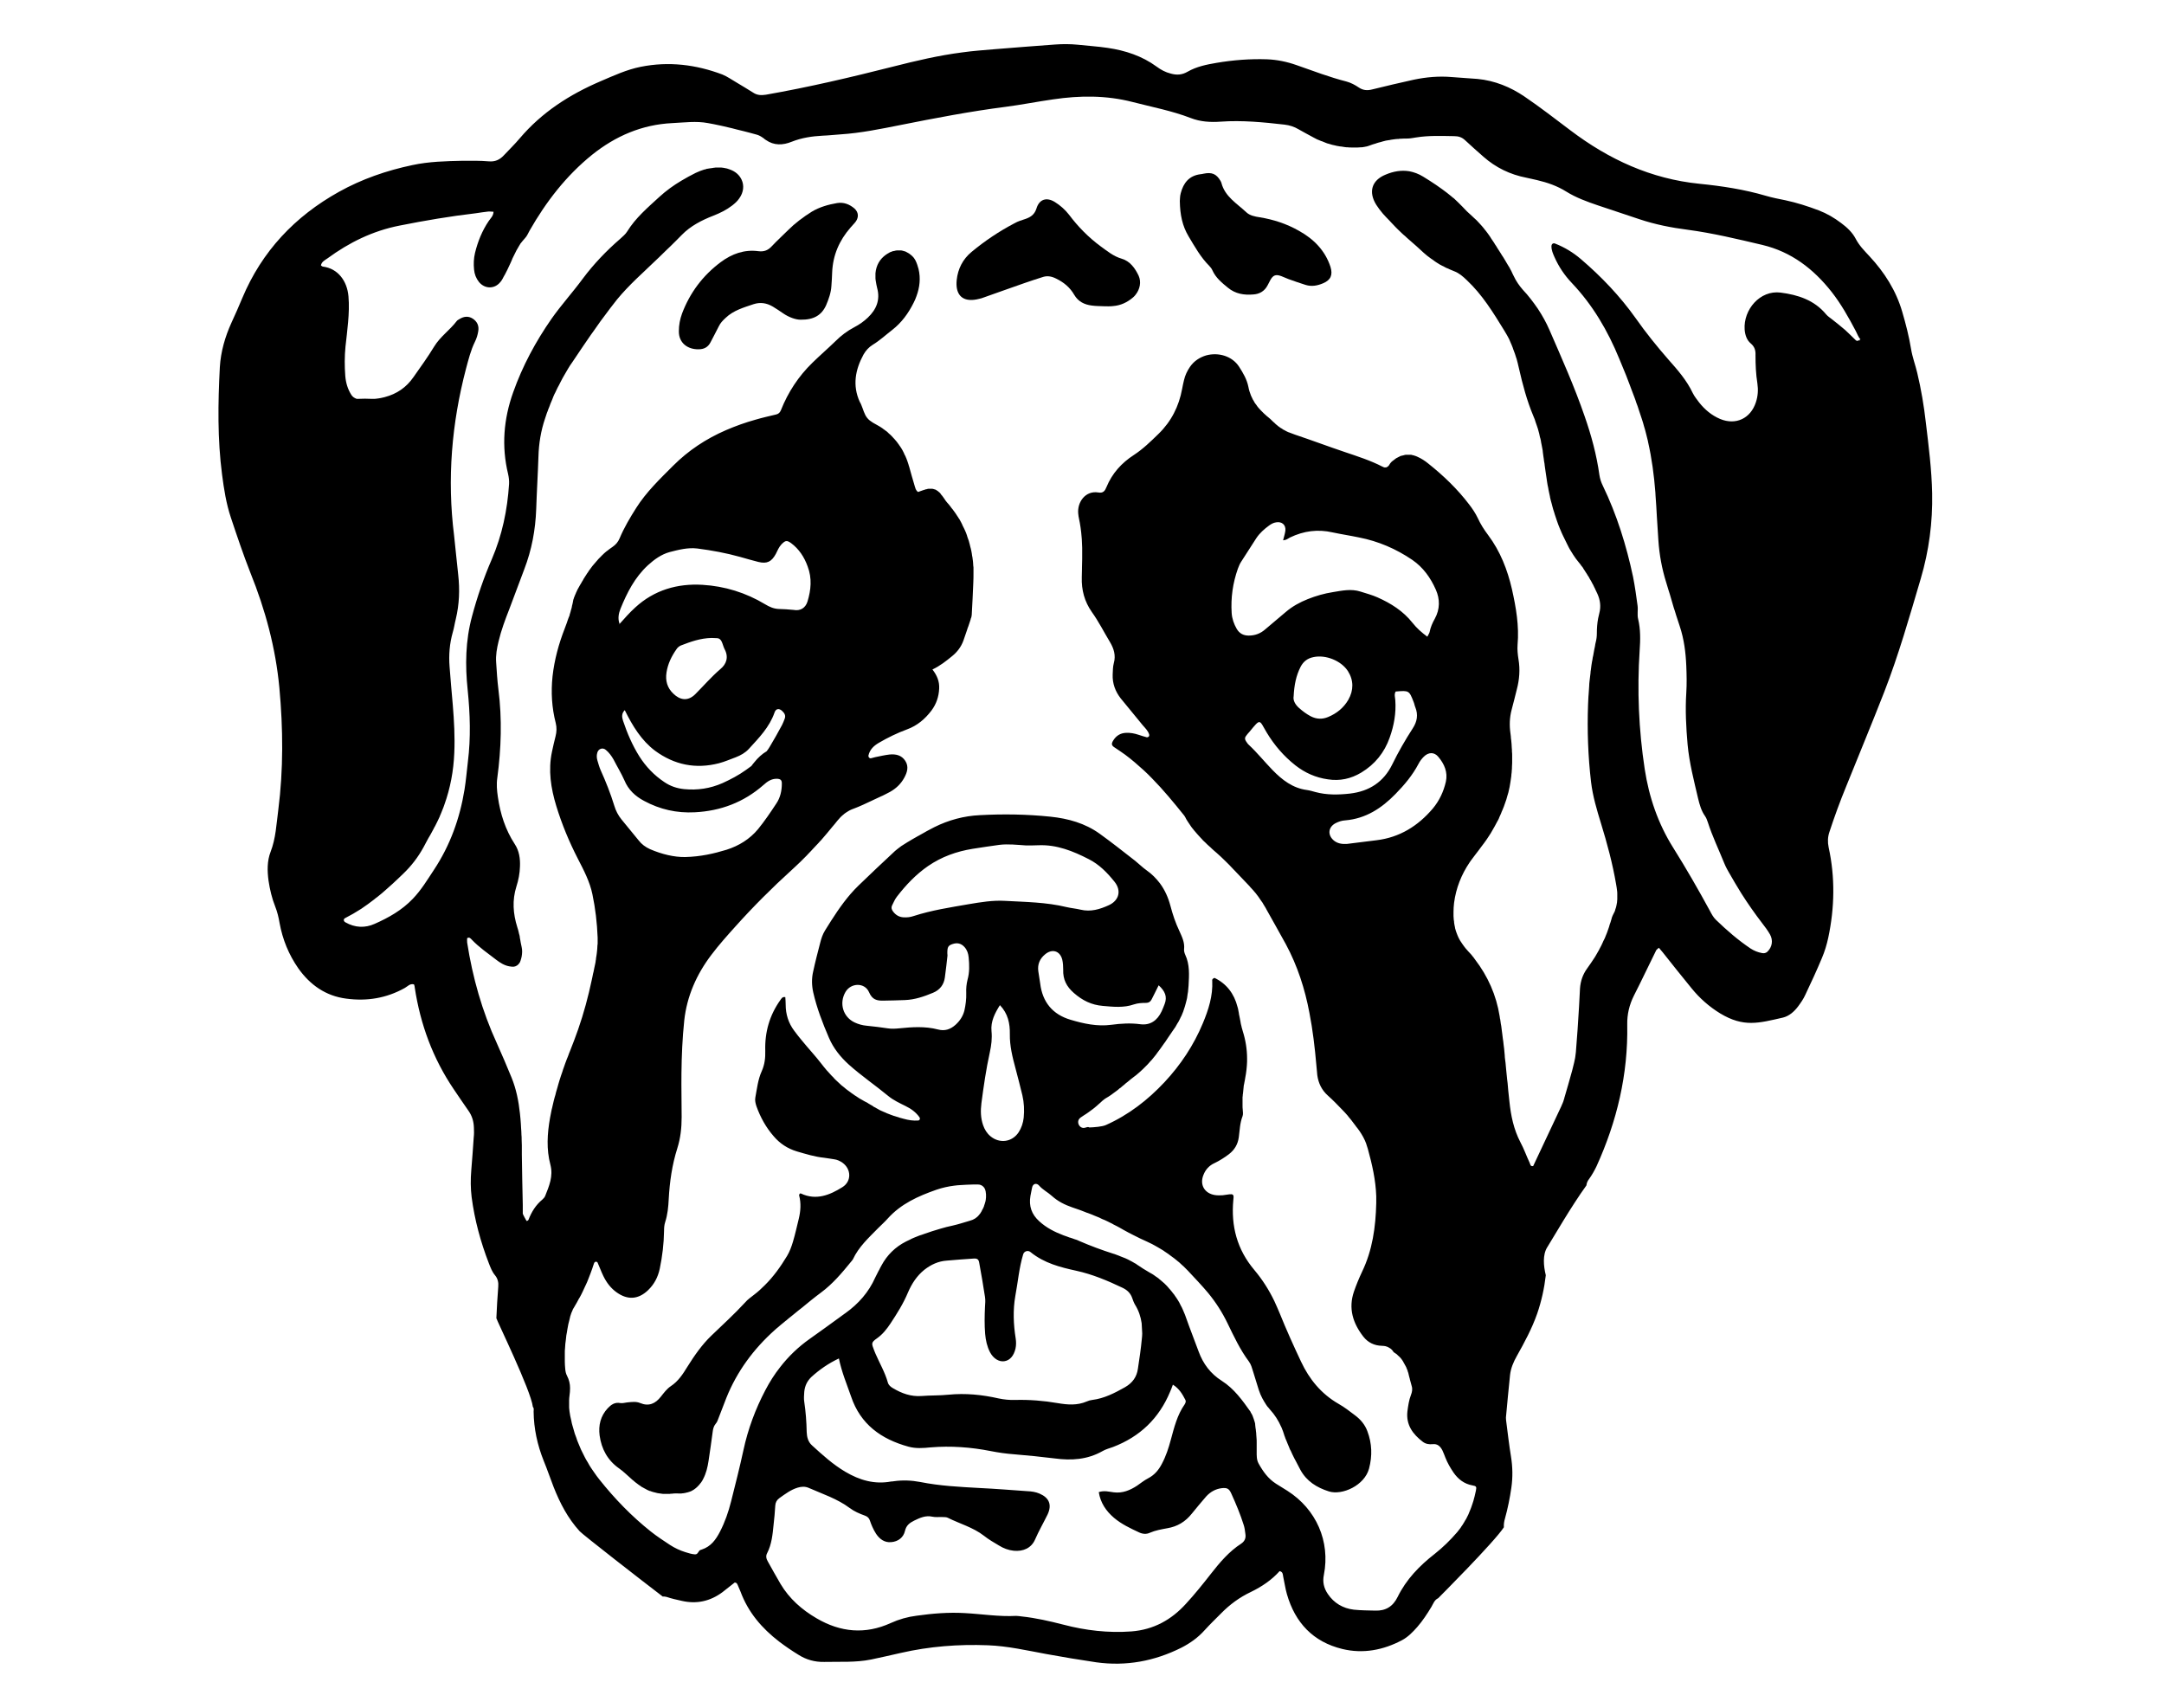 <?xml version="1.0" encoding="utf-8"?>
<!-- Generator: Adobe Illustrator 24.0.1, SVG Export Plug-In . SVG Version: 6.00 Build 0)  -->
<svg version="1.1" id="New_group_copy" xmlns="http://www.w3.org/2000/svg" xmlns:xlink="http://www.w3.org/1999/xlink" x="0px"
	 y="0px" viewBox="0 0 990 781.2" style="enable-background:new 0 0 990 781.2;" xml:space="preserve">
<g>
	<path d="M283.25,285.42C283.34,285.42,283.34,285.33,283.25,285.42C283.34,285.33,283.25,285.33,283.25,285.42
		C283.25,285.33,283.25,285.42,283.25,285.42z"/>
	<path d="M587.04,247.14v-0.09c-0.09,0-0.09,0-0.17,0L587.04,247.14z"/>
	<path d="M382.94,92.89c-4.03,0.69-7.96,1.8-11.56,3.94c-3.94,2.48-7.62,5.22-10.88,8.48c-2.4,2.4-4.97,4.71-7.28,7.19
		c-1.8,1.97-3.6,2.74-6.25,2.4c-6.42-0.86-12.16,1.2-17.3,5.05c-8.14,6.08-14.05,13.96-17.64,23.47c-0.94,2.57-1.46,5.22-1.46,8.05
		c-0.09,5.48,4.11,8.39,8.99,8.31c2.4,0,4.28-0.86,5.48-3.17c1.2-2.4,2.57-4.8,3.77-7.28c0.77-1.63,1.88-2.74,3.17-3.94
		c3.6-3.43,8.22-4.71,12.76-6.25c3.17-1.03,6.08-0.51,8.82,1.11c1.63,0.94,3.17,2.06,4.71,3.08c2.74,1.88,5.82,2.91,7.96,2.91
		c6.08,0.09,9.68-2.06,11.73-6.68c1.2-2.83,2.23-5.74,2.4-8.82c0.17-2.06,0.26-4.11,0.34-6.17c0.34-7.88,3.25-14.56,8.39-20.47
		c0.77-0.94,1.63-1.71,2.4-2.74c1.46-2.06,1.28-4.28-0.6-6C388.68,93.49,386.03,92.38,382.94,92.89z"/>
	<path d="M513.12,118.33c-3.77-1.11-6.51-3.43-9.59-5.65c-5.57-4.11-10.36-8.99-14.47-14.47c-1.8-2.31-4.03-4.28-6.51-5.82
		c-3.77-2.31-7.11-1.28-8.39,3c-0.86,2.65-2.48,3.85-4.88,4.71c-1.8,0.6-3.6,1.11-5.22,2.06c-7.02,3.68-13.53,8.05-19.61,13.1
		c-3.94,3.25-6.25,7.71-6.77,12.85c-0.09,0.77-0.09,1.37-0.09,2.06c0.17,5.82,3.94,8.22,10.45,6.51c0.34-0.09,0.69-0.17,1.03-0.26
		c6.59-2.31,13.19-4.71,19.87-7.02c2.57-0.94,5.22-1.71,7.79-2.57c2.31-0.86,4.37-0.43,6.42,0.6c3.51,1.71,6.34,4.03,8.31,7.45
		c1.8,3.08,4.62,4.45,7.96,4.88c1.88,0.26,3.77,0.26,5.91,0.34c1.11,0,2.48,0.09,3.85-0.09c3.51-0.26,6.59-1.71,9.25-4.03
		c0.43-0.34,0.77-0.77,1.11-1.2c1.97-2.48,2.65-5.82,1.37-8.65C519.29,122.7,516.98,119.44,513.12,118.33z"/>
	<path d="M594.23,105.57c-5.57-3.17-11.56-5.14-17.9-6.17c-2.23-0.34-4.54-0.77-6.17-2.31c-4.28-4.03-9.76-7.11-11.39-13.45
		c-0.09-0.34-0.26-0.6-0.43-0.94c-1.88-3.17-3.94-4.03-7.71-3.25c-0.51,0.09-1.03,0.26-1.54,0.26c-5.14,0.69-7.71,4.03-8.91,8.65
		c-0.43,1.46-0.34,3.08-0.43,3.6c0.09,6.34,1.2,11.48,4.03,16.19c2.83,4.71,5.48,9.51,9.42,13.45c0.6,0.6,1.11,1.28,1.46,2.06
		c1.54,3.43,4.28,5.65,7.11,7.96c3.43,2.83,7.37,3.43,11.56,3.08c2.91-0.17,5.22-1.54,6.59-4.2c0.43-0.77,0.77-1.54,1.2-2.31
		c1.28-2.31,2.48-2.83,5.05-1.88c1.11,0.43,2.23,0.94,3.34,1.37c2.57,0.94,5.14,1.8,7.79,2.65c2.74,0.86,5.48,0.34,8.05-0.77
		c3.43-1.46,4.45-3.77,3.34-7.45C606.22,114.56,601,109.33,594.23,105.57z"/>
	<polygon points="587.04,247.14 586.86,247.05 586.95,247.22 	"/>
	<path d="M881.05,193.35c-0.86-7.62-2.14-15.24-3.94-22.78c-0.86-3.68-2.23-7.19-2.83-10.96c-0.94-5.74-2.4-11.39-4.03-16.96
		c-2.83-9.76-8.14-18.07-14.99-25.44c-2.31-2.48-4.71-4.88-6.34-8.05c-1.54-2.91-3.94-5.14-6.59-7.11
		c-3.17-2.4-6.51-4.37-10.28-5.82c-4.97-1.88-10.02-3.51-15.24-4.62c-3-0.6-6.08-1.2-8.99-2.06c-9.93-2.91-20.04-4.45-30.32-5.48
		c-22.18-2.23-41.45-11.13-59.01-24.41c-6.94-5.22-13.87-10.62-21.07-15.5c-6.42-4.37-13.62-7.28-21.41-8.05
		c-3.94-0.34-7.88-0.51-11.82-0.86c-5.82-0.51-11.65,0-17.39,1.2c-6.34,1.37-12.68,2.91-19.01,4.45c-2.31,0.6-4.28,0.43-6.25-0.94
		c-1.63-1.11-3.6-2.14-5.48-2.65c-7.79-1.97-15.33-4.88-22.95-7.54c-4.37-1.54-8.91-2.48-13.53-2.65
		c-7.71-0.26-15.42,0.34-23.04,1.63c-4.54,0.77-9.16,1.71-13.19,4.03c-2.65,1.54-5.05,1.63-7.79,0.86c-2.4-0.6-4.45-1.71-6.42-3.17
		c-6.68-4.88-14.3-7.37-22.35-8.56c-4.54-0.69-9.16-0.94-13.79-1.46c-3.43-0.34-6.85-0.34-10.28-0.09
		c-9.25,0.69-18.41,1.37-27.66,2.14c-4.97,0.43-9.93,0.77-14.82,1.46c-10.71,1.37-21.24,3.85-31.69,6.51
		c-19.27,4.88-38.54,9.42-58.15,12.85c-2.14,0.34-4.03,0.26-5.82-0.94c-2.48-1.54-4.97-3.08-7.45-4.54
		c-2.23-1.28-4.37-2.83-6.68-3.77c-12.08-4.54-24.49-6.08-37.34-3.51c-6.42,1.28-12.33,4.03-18.33,6.59
		c-14.22,6.08-26.89,14.22-37,26.12c-2.31,2.74-4.88,5.22-7.37,7.88c-1.88,1.97-3.94,2.91-6.85,2.65
		c-3.94-0.34-7.88-0.26-11.82-0.26c-7.71,0.17-15.5,0.34-23.04,1.97c-11.82,2.48-23.21,6.42-33.66,12.25
		c-20.13,11.22-35.2,27.15-44.19,48.56c-1.54,3.77-3.25,7.54-4.97,11.31c-2.91,6.42-4.88,13.19-5.31,20.3
		c-0.86,16.44-1.11,32.89,1.03,49.25c0.86,6.59,1.88,13.19,4.03,19.61c2.83,8.48,5.65,16.87,8.91,25.18
		c6.85,16.96,11.56,34.43,13.27,52.67c1.71,18.67,1.88,37.26-0.51,55.93c-0.86,6.42-1.11,12.93-3.51,19.1
		c-1.63,4.2-1.54,8.74-0.94,13.19c0.6,4.03,1.54,8.05,3.08,11.9c0.94,2.4,1.54,4.88,1.97,7.45c1.37,7.54,4.2,14.47,8.56,20.73
		c5.4,7.62,12.59,12.68,21.93,13.87c9.42,1.28,18.41-0.17,26.81-4.88c1.28-0.69,2.31-2.14,4.2-1.63c0.17,0.51,0.34,0.94,0.34,1.46
		c2.57,16.87,8.31,32.46,17.9,46.59c2.23,3.25,4.37,6.51,6.68,9.76c1.63,2.31,2.4,4.88,2.48,7.71c0.09,1.54,0.09,3.08-0.09,4.62
		c-0.34,4.97-0.69,9.93-1.11,14.9c-0.34,4.11-0.34,8.22,0.17,12.33c1.37,10.45,4.11,20.47,7.88,30.23c0.77,1.97,1.46,3.85,2.83,5.48
		c1.28,1.54,1.63,3.34,1.46,5.22c-0.34,4.8-0.69,9.59-0.86,14.39c0,0.69,15.84,33.06,16.7,40.6c0.6,0.6,0.34,1.46,0.34,2.14
		c0.09,7.79,1.71,15.24,4.62,22.52c1.63,3.94,3,8.05,4.54,11.99c2.91,7.37,6.51,14.3,11.9,20.21c1.28,1.46,29.03,23.04,38.03,29.89
		c0.51-0.09,1.11,0,1.8,0.17c2.23,0.77,4.62,1.28,6.94,1.8c6.77,1.54,12.93,0.17,18.5-3.94c1.88-1.46,3.77-3,5.65-4.45
		c1.11,0,1.28,0.94,1.63,1.71c0.34,0.77,0.69,1.54,1.03,2.4c3.51,9.51,9.76,16.79,17.64,22.87c2.83,2.14,5.82,4.2,8.91,6.08
		c3.51,2.23,7.45,3.34,11.73,3.25c7.19-0.17,14.39,0.34,21.5-1.11c4.54-0.94,8.99-1.97,13.53-3c13.1-3,26.38-4.03,39.82-3.51
		c9.16,0.34,17.99,2.4,26.89,4.03c7.54,1.37,15.16,2.65,22.78,3.77c13.62,1.88,26.55-0.51,38.88-6.68
		c4.03-2.06,7.62-4.62,10.62-7.97c2.4-2.65,4.97-5.14,7.54-7.71c4.03-4.11,8.48-7.37,13.7-9.85c4.97-2.4,9.51-5.48,13.1-9.51
		c1.54,0.34,1.46,1.54,1.63,2.48c0.6,2.65,0.94,5.4,1.71,8.05c3.77,13.1,11.99,21.84,25.35,25.09c9.51,2.31,18.76,0.51,27.32-4.03
		c2.74-1.46,4.88-3.68,6.94-6c2.48-2.83,4.54-6,6.51-9.25c0.86-1.46,1.37-3.17,3.08-3.94c0,0,25.69-25.69,30.06-32.46
		c-0.09-1.28,0.09-2.65,0.51-4.03c1.28-4.62,2.23-9.34,2.91-14.05c0.69-4.8,0.6-9.51-0.17-14.3c-0.86-5.22-1.46-10.53-2.14-15.76
		c-0.09-0.69-0.17-1.37-0.17-2.06c0.6-6.51,1.2-12.93,1.88-19.44c0.34-3.08,1.54-5.91,3.08-8.65c3.51-6.25,6.94-12.59,9.34-19.44
		c1.97-5.74,3.25-11.56,3.94-17.56c-1.03-4.2-1.54-9.34,0.69-12.85c2.74-4.37,10.79-18.41,17.9-28.26c0.09-1.03,0.51-2.06,1.28-3
		c1.28-1.8,2.4-3.77,3.34-5.74c9.34-20.55,14.47-42.05,14.05-64.75c-0.09-4.8,0.94-9.08,3.08-13.36
		c3.51-6.85,6.77-13.87,10.19-20.73c0.17-0.26,0.43-0.43,1.2-1.11c0.69,0.86,1.28,1.46,1.8,2.14c4.37,5.48,8.74,11.05,13.19,16.44
		c3.68,4.54,8.05,8.39,13.1,11.48c10.71,6.42,17.47,4.45,28.69,1.88c2.83-0.69,5.14-2.74,6.94-5.14c1.2-1.63,2.4-3.34,3.25-5.22
		c2.65-5.57,5.22-11.13,7.62-16.87c1.28-3,2.23-6.17,2.91-9.34c2.91-13.7,3.17-27.58,0.17-41.28c-0.51-2.48-0.43-4.71,0.34-7.02
		c2.31-7.02,4.8-13.87,7.62-20.73c5.82-14.47,11.82-28.86,17.47-43.34c6.59-16.96,11.56-34.43,16.7-51.82
		c3.77-12.76,5.48-25.78,5.22-39.05C883.71,214.76,882.34,204.06,881.05,193.35z M567.85,706.11c-5.57,3.6-9.76,8.56-13.79,13.7
		c-3.68,4.71-7.45,9.42-11.48,13.79c-6.68,7.37-14.82,11.9-25.01,12.68c-10.53,0.77-20.9-0.43-31-3.08
		c-6.34-1.63-12.68-3.08-19.1-3.77c-0.86-0.09-1.71-0.26-2.57-0.26c-7.88,0.43-15.67-0.86-23.55-1.28
		c-7.37-0.43-14.73,0.17-22.01,1.2c-4.11,0.51-8.05,1.63-11.82,3.34c-11.65,5.31-22.95,4.28-33.92-2.14
		c-6.77-3.94-12.5-8.99-16.53-15.76c-1.97-3.43-3.94-6.85-5.82-10.28c-0.69-1.2-1.03-2.48-0.26-3.85c2.06-4.03,2.48-8.56,2.91-12.93
		c0.34-2.91,0.6-5.82,0.77-8.74c0.09-1.46,0.69-2.57,1.88-3.43c2.65-1.88,5.22-3.85,8.39-4.8c1.71-0.51,3.34-0.6,4.97,0.09
		c6.42,2.83,13.1,4.97,18.84,9.25c2.06,1.54,4.45,2.57,6.85,3.43c1.28,0.43,2.06,1.2,2.4,2.4c0.34,0.94,0.69,1.97,1.11,2.83
		c0.51,1.11,1.03,2.14,1.71,3.17c1.63,2.4,3.85,4.03,6.85,3.77c3.25-0.26,5.65-2.14,6.34-5.14c0.6-2.57,2.14-3.68,4.2-4.71
		c2.65-1.28,5.22-2.48,8.31-1.8c1.46,0.34,3.08,0.09,4.62,0.17c0.86,0,1.8,0,2.48,0.34c5.48,2.74,11.56,4.37,16.53,8.22
		c2.14,1.71,4.54,3.08,6.85,4.45c2.06,1.28,4.28,2.14,6.77,2.4c4.28,0.43,8.05-1.2,9.76-5.14s3.85-7.62,5.74-11.48
		c2.06-4.45,0.69-7.62-3.68-9.51c-1.8-0.77-3.6-1.03-5.48-1.11c-7.37-0.51-14.65-1.11-22.01-1.46c-9.08-0.51-18.07-0.94-27.06-2.74
		c-4.03-0.77-8.14-0.94-12.25-0.34c-0.34,0.09-0.69,0.09-1.03,0.09c-7.71,1.46-14.56-0.6-21.07-4.45
		c-5.65-3.34-10.45-7.71-15.24-12.08c-1.8-1.63-2.31-3.85-2.4-6.08c-0.09-4.62-0.43-9.25-1.11-13.79c-0.26-1.54-0.09-3.08,0-4.62
		c0.26-2.65,1.28-4.88,3.25-6.77c3.68-3.34,7.71-6.17,12.59-8.48c1.28,6.25,3.6,11.73,5.57,17.39
		c4.28,12.76,13.79,19.53,26.21,22.95c3.34,0.94,6.77,0.69,10.19,0.34c9.25-0.77,18.5-0.09,27.58,1.71
		c3.51,0.69,7.11,1.2,10.71,1.46c6.17,0.51,12.25,1.11,18.41,1.88c7.62,1.03,14.99,0.6,21.93-3.34c1.46-0.86,3.17-1.28,4.8-1.88
		c12.33-4.71,21.07-13.1,26.12-25.27c0.43-0.94,0.77-1.88,1.28-3.25c2.91,1.8,4.37,4.37,5.74,7.02c0.34,0.69,0,1.37-0.34,1.97
		c-3.43,4.88-4.8,10.53-6.34,16.19c-1.03,3.85-2.23,7.54-4.11,11.05c-1.46,2.83-3.43,5.14-6.25,6.59c-1.8,0.94-3.43,2.23-5.14,3.43
		c-3.17,2.06-6.59,3.51-10.62,3c-2.14-0.26-4.37-0.94-6.85-0.09c0.77,4.88,3.34,8.65,6.94,11.73c3.43,2.91,7.45,4.8,11.48,6.68
		c1.63,0.77,3.34,0.94,4.97,0.17c2.57-1.11,5.22-1.54,7.96-2.06c4.62-0.77,8.31-3,11.22-6.68c2.14-2.65,4.37-5.31,6.59-7.88
		c1.88-2.06,4.28-3.43,7.11-3.77c2.4-0.26,3.34,0.17,4.37,2.48c2.14,4.71,4.11,9.42,5.65,14.3c0.43,1.28,0.6,2.65,0.77,4.03
		C570.08,703.54,569.48,704.99,567.85,706.11z M450.69,610.18c0.26,2.91,0.86,5.74,2.23,8.39c1.54,2.91,4.11,4.45,6.51,4.11
		c2.57-0.34,4.37-2.48,5.14-5.74c0.34-1.54,0.34-3.17,0.09-4.71c-1.03-6.42-1.28-13.02-0.17-19.36c1.2-6.34,1.71-12.85,3.6-19.1l0,0
		c0.43-1.46,2.23-1.97,3.34-1.03c6.34,5.14,13.62,6.94,20.98,8.56c7.45,1.63,14.3,4.54,21.15,7.79c2.14,1.03,3.68,2.48,4.45,4.8
		c0.34,0.94,0.69,1.97,1.2,2.83c1.71,2.74,2.65,5.57,3.08,8.56c0.09,1.54,0.17,3.17,0.26,4.71c0,0.77-0.09,1.63-0.17,2.4
		c-0.43,4.62-1.11,9.16-1.8,13.7c-0.51,3.77-2.48,6.51-5.91,8.48c-4.71,2.65-9.51,5.14-14.99,5.82c-0.86,0.09-1.71,0.34-2.48,0.69
		c-4.37,1.88-8.74,1.54-13.27,0.77c-6.42-1.11-12.93-1.63-19.44-1.46c-2.57,0.09-5.14-0.17-7.62-0.69
		c-7.54-1.71-15.16-2.48-22.95-1.71c-4.11,0.43-8.22,0.26-12.33,0.6c-4.88,0.34-9.08-1.2-13.1-3.6c-1.03-0.6-1.97-1.37-2.31-2.57
		c-1.28-4.62-3.77-8.82-5.65-13.19c-0.17-0.51-0.43-0.94-0.6-1.46c-1.2-3.17-1.54-3.6,1.28-5.57c2.57-1.8,4.45-4.2,6.17-6.77
		c3-4.54,5.91-9.16,8.05-14.3c1.71-3.94,4.03-7.54,7.45-10.28c3.08-2.4,6.42-3.94,10.28-4.2c4.11-0.34,8.22-0.69,12.33-0.94
		c1.54-0.09,2.23,0.34,2.48,1.88c0.94,5.22,1.88,10.45,2.65,15.67c0.26,1.54,0.09,3.08,0,4.62
		C450.43,601.96,450.35,606.07,450.69,610.18z M433.39,436.07c0-2.83,0.34-3.51,2.31-4.2c2.23-0.77,4.03-0.34,5.57,1.37
		c1.2,1.37,1.71,2.91,1.88,4.71c0.34,3.43,0.43,6.85-0.51,10.19c-0.51,2.06-0.69,4.03-0.6,6.08c0.09,2.74-0.26,5.48-0.86,8.14
		c-0.69,2.57-2.06,4.62-4.03,6.42c-2.31,2.06-4.88,3-8.05,2.14c-5.91-1.54-11.9-1.11-17.81-0.51c-1.71,0.17-3.43,0.26-5.14,0
		c-3.25-0.51-6.42-0.86-9.68-1.2c-1.88-0.17-3.77-0.69-5.4-1.46c-5.4-2.48-7.28-8.82-4.28-13.96c2.48-4.28,8.82-4.45,10.79,0.09
		c1.46,3.43,3.6,3.94,6.68,3.85c3.25-0.09,6.51-0.09,9.76-0.26c4.54-0.17,8.74-1.63,12.85-3.34c3.08-1.28,4.97-3.68,5.4-7.02
		c0.51-3.6,0.86-7.11,1.2-10.02C433.39,436.41,433.39,436.24,433.39,436.07z M443.07,413.63c-8.39,1.46-16.87,2.74-25.09,5.4
		c-1.46,0.51-3,0.69-4.54,0.6c-2.06-0.09-3.6-1.03-4.8-2.57c-0.69-0.86-1.03-1.8-0.51-2.91c0.69-1.37,1.28-2.83,2.23-4.03
		c4.11-5.31,8.65-10.11,14.22-13.96c6.25-4.28,13.02-6.68,20.38-7.88c4.03-0.6,8.14-1.28,12.16-1.8c4.11-0.51,8.22,0,12.33,0.26
		c1.88,0,3.77,0,5.65-0.09c8.31-0.34,15.76,2.65,22.95,6.34c4.8,2.4,8.56,6.25,11.9,10.45c3.17,4.03,1.97,8.48-2.65,10.62
		c-4.11,1.88-8.31,3.17-12.93,2.06c-2.14-0.51-4.37-0.69-6.51-1.2c-9.25-2.23-18.67-2.31-28.01-2.83
		C454.29,411.75,448.63,412.69,443.07,413.63z M491.28,454.23c3.94,3.43,8.05,5.48,13.27,5.91c4.8,0.43,9.51,0.94,14.22-0.69
		c1.8-0.6,3.68-0.69,5.57-0.69c1.11,0,1.97-0.51,2.48-1.54c1.03-1.97,1.97-3.94,3.25-6.51c2.91,2.65,4.03,5.22,2.74,8.56
		c-0.43,1.11-0.86,2.23-1.37,3.34c-1.97,4.2-5.22,6.51-9.76,5.91c-4.45-0.6-8.82-0.34-13.27,0.26c-6.42,0.86-12.68-0.51-18.67-2.31
		c-8.14-2.4-12.85-8.05-13.87-16.62c-0.26-1.88-0.6-3.68-0.86-5.57c-0.43-3.17,0.69-5.74,3.08-7.71c3.25-2.74,6.85-1.63,7.88,2.4
		c0.34,1.46,0.43,3.08,0.43,4.54C486.23,448.06,487.94,451.31,491.28,454.23z M448.98,504.67c1.03-7.79,2.14-15.59,3.85-23.3
		c0.69-3.17,1.11-6.34,0.77-9.68c-0.43-4.45,1.54-8.22,3.85-11.9c3.68,3.85,4.62,8.39,4.54,13.27c-0.09,5.31,1.2,10.53,2.57,15.59
		c1.11,4.11,2.14,8.22,3.17,12.42c0.77,3.34,0.94,6.77,0.6,10.19c-0.26,2.4-1.03,4.71-2.31,6.68c-3,4.54-8.74,5.31-12.93,1.8
		c-1.63-1.37-2.65-3.08-3.34-5.05C448.63,511.44,448.55,508.1,448.98,504.67z M848.94,155.58c-1.63-1.54-3.17-3.17-4.8-4.62
		c-1.97-1.71-3.94-3.25-6-4.88c-0.94-0.77-1.97-1.37-2.74-2.31c-5.4-6.51-12.85-8.91-20.81-9.93c-9.42-1.2-17.04,7.79-16.44,16.87
		c0.17,2.4,0.94,4.88,2.83,6.42c1.8,1.54,2.23,3.25,2.14,5.4c0,4.28,0.17,8.56,0.86,12.85c0.43,2.91,0.26,5.82-0.69,8.65
		c-2.4,7.37-9.16,10.62-16.36,7.62c-3.85-1.63-7.02-4.28-9.59-7.54c-1.03-1.37-2.14-2.74-2.91-4.28
		c-2.74-5.82-6.94-10.62-11.13-15.33c-5.31-6.08-10.36-12.33-14.99-18.93c-7.19-10.11-15.67-19.01-25.09-27.06
		c-3.51-3-7.45-5.4-11.82-7.11c-0.94-0.34-1.63,0.26-1.63,1.28c0,1.8,0.69,3.34,1.37,4.88c1.97,4.45,4.62,8.39,7.96,11.9
		c9.59,10.11,16.44,21.84,21.67,34.6c0.77,1.97,1.63,3.94,2.4,5.82c0.26,0.6,0.51,1.28,0.77,1.88c0.51,1.37,1.03,2.65,1.54,4.03
		c0.26,0.77,0.6,1.54,0.86,2.31c0.43,1.2,0.94,2.4,1.37,3.6c0.34,0.86,0.6,1.63,0.86,2.48c0.43,1.11,0.86,2.23,1.2,3.43
		c0.34,0.94,0.6,1.88,0.94,2.83c0.17,0.51,0.34,1.03,0.51,1.54c0.34,0.94,0.6,1.97,0.86,2.91c0.17,0.6,0.34,1.11,0.51,1.71
		c0.17,0.69,0.34,1.37,0.51,1.97c0.26,1.03,0.51,2.06,0.77,3.08c0,0.17,0.09,0.34,0.09,0.51c1.71,7.54,2.74,15.24,3.34,23.04
		c0,0.51,0.09,1.11,0.09,1.63c0.26,3.17,0.43,6.34,0.6,9.51c0.26,3.6,0.43,7.19,0.69,10.79c0.43,6.59,1.63,13.1,3.6,19.36
		c0.34,1.11,0.69,2.23,1.03,3.43c0.17,0.6,0.43,1.28,0.6,1.88c0.43,1.54,0.94,3.17,1.37,4.71c0.26,1.03,0.6,1.97,0.94,3
		c0.17,0.69,0.43,1.28,0.6,1.97c0.51,1.63,1.03,3.25,1.63,4.97c1.97,5.91,2.74,11.99,3,18.16c0.17,4.11,0.26,8.22,0,12.33
		c-0.51,7.88-0.09,15.76,0.6,23.64c0.77,8.39,2.91,16.53,4.8,24.67c0.69,2.83,1.46,5.65,3.17,8.05c0.6,0.86,0.94,1.8,1.28,2.83
		c2.06,6.42,4.97,12.42,7.45,18.58c0.34,0.94,0.86,1.88,1.28,2.74l0,0l0,0c0.26,0.51,0.6,1.03,0.86,1.54
		c0.94,1.63,1.88,3.25,2.83,4.88c0.09,0.17,0.17,0.26,0.26,0.43c0.86,1.46,1.8,2.91,2.65,4.37c3,4.71,6.17,9.25,9.59,13.7
		c1.28,1.63,2.48,3.25,3.51,5.05c1.54,2.74,1.03,5.82-1.2,7.96c-0.69,0.6-1.46,0.77-2.4,0.6c-1.88-0.34-3.6-1.03-5.22-2.06
		c-5.74-3.85-10.88-8.31-15.84-13.1c-1.2-1.11-2.06-2.74-2.83-4.2c-5.31-9.76-10.88-19.44-16.79-28.86
		c-6.94-11.05-11.05-23.12-13.02-35.97c-2.74-17.99-3.51-36.14-2.31-54.3c0.34-4.8,0.43-9.59-0.69-14.3c-0.51-1.97,0-4.11-0.26-6.08
		c-0.6-4.45-1.2-8.82-2.06-13.19c-3.08-14.47-7.45-28.52-13.87-41.79c-0.77-1.54-1.28-3.17-1.54-4.88
		c-1.28-9.16-3.68-18.07-6.77-26.89c-4.62-13.45-10.45-26.46-16.1-39.48c-1.46-3.34-3.17-6.42-5.14-9.42
		c-0.09-0.09-0.09-0.17-0.17-0.26c-1.03-1.54-2.14-3-3.25-4.45l0,0c-1.11-1.46-2.31-2.83-3.6-4.2l0,0
		c-1.63-1.88-3.08-3.94-4.11-6.17c-0.17-0.43-0.43-0.77-0.6-1.2c-0.17-0.34-0.34-0.69-0.51-1.11c-0.26-0.43-0.43-0.86-0.69-1.28
		c-0.17-0.34-0.34-0.69-0.6-1.03c-0.26-0.43-0.51-0.86-0.77-1.28c-0.17-0.34-0.43-0.69-0.6-1.03c-0.26-0.43-0.51-0.86-0.77-1.28
		c-0.17-0.34-0.43-0.69-0.6-0.94c-0.26-0.43-0.6-0.86-0.86-1.37c-0.17-0.34-0.43-0.6-0.6-0.94c-0.34-0.51-0.6-0.94-0.94-1.46
		c-0.17-0.26-0.34-0.51-0.51-0.86c-0.34-0.51-0.69-0.94-0.94-1.46c-0.17-0.26-0.34-0.51-0.51-0.77c-0.51-0.77-1.03-1.46-1.46-2.23
		c-0.6-0.86-1.2-1.71-1.88-2.57c-0.26-0.26-0.43-0.51-0.69-0.86c-0.43-0.51-0.86-1.11-1.37-1.63c-0.26-0.34-0.6-0.6-0.86-0.94
		c-0.43-0.43-0.86-0.94-1.28-1.37c-0.34-0.34-0.69-0.6-1.03-0.94c-0.43-0.43-0.86-0.77-1.28-1.2c-1.46-1.28-2.91-2.65-4.2-4.11
		c-0.51-0.51-1.03-1.03-1.54-1.54c-0.17-0.17-0.34-0.34-0.51-0.51c-0.51-0.51-1.03-0.94-1.54-1.46c-0.17-0.17-0.34-0.34-0.51-0.43
		c-0.34-0.26-0.69-0.51-0.94-0.77c-1.37-1.11-2.74-2.23-4.2-3.25c-1.88-1.37-3.77-2.65-5.65-3.85c-1.03-0.6-1.97-1.28-3-1.88
		c-2.06-1.28-4.2-2.06-6.34-2.48c-3.6-0.6-7.28,0-10.88,1.54c-6.34,2.57-7.96,7.88-4.28,13.79c0.94,1.46,1.97,2.83,3.08,4.11
		c0.94,1.03,1.88,2.06,2.91,3.08c0.34,0.34,0.69,0.69,1.03,1.11c0.6,0.69,1.28,1.28,1.88,1.97c0.34,0.34,0.77,0.77,1.11,1.11
		c0.6,0.6,1.28,1.2,1.88,1.8c0.43,0.43,0.86,0.77,1.28,1.11c0.6,0.6,1.2,1.11,1.88,1.71c1.8,1.54,4.8,4.2,6.51,5.82l0.09,0.09
		c0.17,0.17,0.34,0.34,0.6,0.51c0.34,0.34,0.77,0.6,1.11,0.94c0.26,0.17,0.43,0.34,0.69,0.51c0.34,0.26,0.69,0.51,1.03,0.77
		c0.26,0.17,0.51,0.34,0.77,0.51c0.34,0.26,0.69,0.51,1.03,0.77c0.26,0.17,0.51,0.34,0.77,0.51c0.34,0.26,0.77,0.43,1.11,0.69
		c0.26,0.17,0.51,0.34,0.77,0.43c0.43,0.26,0.77,0.43,1.2,0.6c0.26,0.17,0.51,0.26,0.77,0.43c0.43,0.26,0.86,0.43,1.37,0.6
		c0.26,0.09,0.43,0.17,0.69,0.34c0.69,0.26,1.37,0.6,2.06,0.86c2.31,0.86,4.03,2.4,5.82,4.11c7.11,6.68,12.08,14.82,17.13,23.04
		c0.34,0.6,0.77,1.28,1.11,1.88c0.09,0.17,0.26,0.43,0.34,0.6c0.26,0.43,0.43,0.86,0.69,1.28c0.09,0.26,0.26,0.51,0.34,0.77
		c0.17,0.43,0.34,0.86,0.51,1.2c0.09,0.26,0.26,0.51,0.34,0.77c0.17,0.43,0.34,0.86,0.51,1.28c0.09,0.26,0.17,0.51,0.26,0.77
		c0.17,0.43,0.34,0.94,0.51,1.37c0.09,0.26,0.17,0.43,0.26,0.69c0.17,0.6,0.43,1.28,0.6,1.88c0,0.09,0,0.17,0.09,0.17
		c0.43,1.46,0.77,3,1.11,4.45c1.71,7.54,3.68,14.99,6.68,22.1c0.43,0.94,0.77,1.88,1.03,2.83c0.17,0.43,0.26,0.77,0.43,1.2
		c0.17,0.6,0.43,1.2,0.6,1.8c0.09,0.43,0.26,0.86,0.34,1.28c0.17,0.6,0.34,1.2,0.43,1.8c0.09,0.43,0.17,0.86,0.34,1.28
		c0.17,0.6,0.26,1.2,0.34,1.8c0.09,0.43,0.17,0.86,0.26,1.28c0.09,0.6,0.26,1.2,0.34,1.8c0.09,0.43,0.17,0.86,0.17,1.28
		c0.09,0.69,0.17,1.28,0.26,1.97c0.09,0.43,0.09,0.77,0.17,1.11c0.09,0.77,0.17,1.54,0.34,2.23c0,0.26,0.09,0.6,0.09,0.86
		c0.17,1.03,0.26,1.97,0.43,3c0.17,1.11,0.34,2.31,0.51,3.43c0,0.26,0.09,0.43,0.09,0.69c0.17,1.11,0.34,2.23,0.6,3.25
		c0,0.17,0.09,0.43,0.09,0.6c0.26,1.11,0.43,2.23,0.69,3.25c0,0.09,0,0.09,0,0.17c0.26,1.11,0.51,2.23,0.86,3.34
		c0.09,0.26,0.09,0.43,0.17,0.69c0.26,1.11,0.6,2.14,0.94,3.17c0.09,0.17,0.09,0.34,0.17,0.6c0.34,1.03,0.69,2.06,1.03,3.08
		c0,0.09,0.09,0.17,0.09,0.26c0.34,1.03,0.77,2.14,1.2,3.17c0.09,0.17,0.17,0.43,0.26,0.6c0.43,1.03,0.86,2.06,1.37,3.08
		c0,0.09,0.09,0.09,0.09,0.17c0.6,1.2,1.2,2.48,1.8,3.68c0,0.09,0.09,0.09,0.09,0.17c0.17,0.43,0.43,0.77,0.6,1.2
		c0.17,0.26,0.26,0.51,0.43,0.77c0.51,0.86,1.03,1.63,1.54,2.48c0.77,1.2,1.63,2.4,2.65,3.6c0.34,0.34,0.6,0.77,0.86,1.11
		c0.17,0.26,0.34,0.51,0.6,0.77c0.26,0.26,0.43,0.6,0.6,0.94c0.17,0.26,0.34,0.51,0.51,0.77c0.17,0.34,0.43,0.6,0.6,0.94
		c0.17,0.26,0.34,0.51,0.51,0.77c0.17,0.34,0.34,0.69,0.6,0.94c0.17,0.26,0.26,0.51,0.43,0.77c0.17,0.34,0.34,0.69,0.6,1.03
		c0.17,0.26,0.26,0.51,0.43,0.77c0.17,0.34,0.34,0.77,0.6,1.11c0.09,0.26,0.26,0.43,0.34,0.69c0.17,0.43,0.43,0.86,0.6,1.2
		c0.09,0.17,0.17,0.34,0.26,0.6c0.26,0.6,0.6,1.2,0.86,1.8c1.28,2.83,1.71,5.82,0.86,8.99c-0.17,0.77-0.34,1.54-0.51,2.23
		c-0.43,2.23-0.6,4.54-0.6,6.94l0,0c0,1.37-0.17,2.74-0.51,4.03c-0.17,0.6-0.26,1.2-0.34,1.8c-0.09,0.51-0.26,1.11-0.34,1.63
		c-0.09,0.6-0.26,1.28-0.34,1.88c-0.09,0.51-0.17,1.11-0.34,1.63c-0.09,0.69-0.17,1.28-0.34,1.97c-0.09,0.51-0.17,1.03-0.26,1.63
		c-0.09,0.69-0.17,1.37-0.26,2.06c-0.09,0.51-0.17,1.03-0.17,1.54c-0.09,0.69-0.17,1.46-0.26,2.14c-0.09,0.51-0.09,0.94-0.17,1.46
		c-0.09,0.77-0.17,1.46-0.17,2.23c0,0.43-0.09,0.94-0.09,1.37c-0.09,0.86-0.09,1.63-0.17,2.48c0,0.34-0.09,0.77-0.09,1.11
		c-0.09,1.2-0.09,2.4-0.17,3.6c-0.43,11.82,0,23.64,1.37,35.37c0.77,6.51,2.65,12.76,4.54,18.93c2.83,9.16,5.31,18.41,6.94,27.92
		c0.17,1.03,0.34,1.97,0.43,2.91c0.09,0.51,0.09,1.03,0.09,1.46c0,0.26,0,0.51,0,0.77c0,0.26,0,0.43,0,0.69c0,0.34,0,0.69,0,1.03
		s-0.09,0.6-0.09,0.94c0,0.26,0,0.51-0.09,0.77c-0.09,0.34-0.09,0.6-0.17,0.94c-0.09,0.26-0.09,0.51-0.17,0.77
		c-0.09,0.34-0.17,0.69-0.34,1.03c-0.09,0.26-0.09,0.43-0.17,0.69c-0.09,0.34-0.26,0.6-0.43,0.94c-0.09,0.26-0.17,0.43-0.34,0.69
		c-0.26,0.43-0.43,0.94-0.6,1.37c-0.09,0.17-0.17,0.43-0.17,0.6c-0.09,0.26-0.17,0.6-0.26,0.86c-0.17,0.6-0.34,1.2-0.6,1.8
		c-0.09,0.43-0.26,0.77-0.34,1.2c-0.17,0.6-0.43,1.11-0.6,1.71c-0.17,0.43-0.26,0.86-0.43,1.2c-0.17,0.51-0.43,0.94-0.6,1.46
		c-0.17,0.43-0.34,0.94-0.6,1.37c-0.26,0.51-0.51,0.94-0.69,1.46c-0.17,0.43-0.43,0.86-0.6,1.28c-0.26,0.51-0.6,1.11-0.86,1.63
		c-0.17,0.34-0.34,0.77-0.6,1.11c-0.34,0.6-0.69,1.2-1.03,1.8c-0.17,0.26-0.34,0.6-0.51,0.86c-0.51,0.77-1.03,1.54-1.54,2.31
		c-0.09,0.09-0.09,0.17-0.17,0.26c-0.6,0.86-1.2,1.71-1.8,2.57c-1.97,2.74-3,5.74-3.25,9.08c-0.17,2.74-0.26,5.48-0.43,8.22
		c-0.43,7.02-0.86,14.05-1.46,20.98c-0.09,0.69-0.17,1.37-0.26,2.06c0,0.17-0.09,0.34-0.09,0.6c-0.09,0.51-0.26,1.11-0.34,1.63
		c0,0.17-0.09,0.26-0.09,0.43c-0.17,0.69-0.34,1.37-0.51,2.06c-0.09,0.43-0.26,0.94-0.34,1.37c-0.09,0.34-0.17,0.6-0.26,0.94
		c-1.03,3.77-2.14,7.62-3.25,11.39c-0.09,0.26-0.17,0.43-0.17,0.69c-0.09,0.17-0.09,0.34-0.17,0.51c-0.09,0.17-0.17,0.43-0.17,0.6
		c-0.09,0.17-0.09,0.34-0.17,0.43c-0.09,0.26-0.17,0.43-0.26,0.69c-0.09,0.09-0.09,0.26-0.17,0.34c-0.17,0.34-0.26,0.69-0.43,1.03
		c-4.28,9.16-8.56,18.24-12.85,27.32c-1.37,0.26-1.28-0.86-1.63-1.54c-1.46-3.08-2.57-6.34-4.2-9.34
		c-3.08-5.91-4.37-12.16-5.05-18.76c-0.17-1.63-0.34-3.17-0.51-4.8c-0.09-0.69-0.09-1.28-0.17-1.97c-0.09-1.03-0.17-2.14-0.34-3.17
		c-0.17-1.46-0.26-2.83-0.43-4.28c-0.09-0.6-0.09-1.2-0.17-1.8c-0.09-1.03-0.17-2.06-0.34-3.08c-0.09-0.69-0.17-1.28-0.17-1.97
		c-0.09-0.94-0.17-1.88-0.26-2.83c-0.09-0.69-0.17-1.37-0.26-2.06c-0.09-0.86-0.17-1.8-0.34-2.65c-0.09-0.69-0.17-1.46-0.26-2.14
		c-0.09-0.86-0.26-1.71-0.34-2.65c-0.09-0.69-0.17-1.46-0.34-2.14c-0.09-0.6-0.17-1.2-0.26-1.88c0-0.09,0-0.17-0.09-0.26
		c-0.09-0.43-0.09-0.77-0.17-1.2c-1.54-9.68-5.4-18.33-11.31-26.04c-0.17-0.26-0.34-0.43-0.51-0.69c0-0.09-0.09-0.09-0.09-0.17
		c0,0,0-0.09-0.09-0.09c-0.26-0.26-0.43-0.51-0.69-0.86c-0.17-0.17-0.26-0.34-0.43-0.51c-0.43-0.51-0.86-0.94-1.28-1.37
		s-0.86-0.94-1.2-1.37c-0.51-0.69-1.03-1.28-1.46-1.97c-0.26-0.34-0.43-0.69-0.69-1.03c-0.09-0.17-0.26-0.34-0.34-0.51l0,0
		c-0.26-0.43-0.43-0.86-0.69-1.28c-0.34-0.69-0.6-1.37-0.86-2.06c-0.26-0.69-0.51-1.37-0.69-2.14c-0.09-0.17-0.09-0.34-0.09-0.51
		c-0.17-0.77-0.34-1.54-0.43-2.31c0-0.09,0-0.26,0-0.34c-0.09-0.34-0.09-0.77-0.17-1.11c0-0.09,0-0.09,0-0.17
		c0-0.43-0.09-0.86-0.09-1.28s0-0.77,0-1.2c0-0.09,0-0.17,0-0.26c0-0.17,0-0.34,0-0.51c0-1.37,0.09-2.65,0.26-4.11
		c0.86-6.68,3.34-12.93,7.11-18.5c0.17-0.26,0.43-0.6,0.6-0.86c0.6-0.86,1.2-1.63,1.8-2.4c1.03-1.37,2.14-2.74,3.17-4.2
		c0.77-0.94,1.46-1.97,2.14-2.91c0.26-0.34,0.43-0.69,0.69-1.03c0.43-0.69,0.86-1.28,1.28-1.97c0.26-0.43,0.51-0.86,0.69-1.2
		c0.34-0.6,0.69-1.2,1.03-1.8c0.26-0.43,0.43-0.86,0.69-1.28c0.34-0.6,0.6-1.2,0.94-1.71c0.26-0.43,0.43-0.94,0.6-1.37
		c0.26-0.6,0.51-1.11,0.77-1.71c0.17-0.51,0.34-0.94,0.6-1.46c0.26-0.6,0.43-1.11,0.69-1.71c0.17-0.51,0.34-0.94,0.51-1.46
		c0.17-0.6,0.43-1.11,0.6-1.71c0.17-0.51,0.26-1.03,0.43-1.54c0.17-0.6,0.34-1.11,0.51-1.71c0.09-0.51,0.26-1.03,0.34-1.54
		c0.17-0.6,0.26-1.2,0.34-1.71c0.09-0.51,0.17-1.03,0.26-1.54c0.09-0.6,0.17-1.2,0.26-1.8c0.09-0.51,0.17-1.03,0.17-1.63
		c0.09-0.6,0.17-1.2,0.17-1.8c0.09-0.51,0.09-1.11,0.09-1.63c0-0.6,0.09-1.2,0.09-1.8c0-0.51,0-1.11,0-1.63c0-0.6,0-1.2,0-1.8
		c0-0.6,0-1.11-0.09-1.71c0-0.6,0-1.2-0.09-1.8c0-0.6-0.09-1.11-0.09-1.71c-0.09-0.6-0.09-1.2-0.17-1.8
		c-0.09-0.6-0.17-1.11-0.17-1.71c-0.09-0.43-0.09-0.94-0.17-1.37c-0.51-3.6-0.43-7.11,0.51-10.71c0.86-3.17,1.63-6.34,2.4-9.42
		c1.2-4.54,1.54-9.08,0.77-13.7c-0.34-2.14-0.6-4.45-0.43-6.68c0.77-8.65-0.69-17.04-2.57-25.44c-2.06-8.91-5.31-17.3-10.88-24.75
		c-1.88-2.48-3.51-5.05-4.8-7.88c-1.03-2.14-2.4-4.2-3.85-6.08c-5.4-7.11-11.82-13.27-18.84-18.84c-1.46-1.2-3.08-2.23-4.8-3
		c-0.26-0.09-0.51-0.26-0.77-0.34c-0.09,0-0.26-0.09-0.34-0.09c-0.17-0.09-0.26-0.09-0.43-0.17c-0.09,0-0.26-0.09-0.34-0.09
		c-0.17,0-0.34-0.09-0.43-0.09c-0.09,0-0.17,0-0.26-0.09c-0.17,0-0.34-0.09-0.51-0.09c-0.09,0-0.17,0-0.34,0s-0.34,0-0.43,0
		s-0.26,0-0.34,0c-0.17,0-0.26,0-0.43,0c-0.09,0-0.26,0-0.34,0c-0.17,0-0.26,0-0.43,0c-0.09,0-0.26,0-0.34,0.09
		c-0.17,0-0.26,0-0.43,0.09c-0.09,0-0.26,0.09-0.34,0.09c-0.17,0-0.26,0.09-0.43,0.09c-0.09,0-0.26,0.09-0.34,0.09
		c-0.17,0-0.26,0.09-0.43,0.09c-0.09,0-0.26,0.09-0.34,0.17c-0.09,0.09-0.26,0.09-0.34,0.17c-0.09,0.09-0.26,0.09-0.34,0.17
		s-0.26,0.09-0.34,0.17c-0.09,0.09-0.26,0.17-0.34,0.17c-0.09,0.09-0.26,0.17-0.34,0.17c-0.09,0.09-0.17,0.17-0.34,0.26
		c-0.09,0.09-0.26,0.17-0.34,0.26c-0.09,0.09-0.17,0.17-0.34,0.26c-0.09,0.09-0.26,0.17-0.34,0.26c-0.09,0.09-0.17,0.17-0.34,0.26
		c-0.09,0.09-0.17,0.17-0.34,0.26l0,0l0,0l-0.09,0.09c-0.43,0.43-0.86,0.94-1.11,1.46c-0.09,0.09-0.09,0.17-0.17,0.26
		c-0.09,0.09-0.09,0.17-0.17,0.17c-0.09,0.09-0.09,0.09-0.17,0.17c-0.09,0.09-0.09,0.09-0.17,0.17c-0.09,0.09-0.17,0.09-0.17,0.09
		c-0.09,0-0.09,0.09-0.17,0.09c-0.09,0-0.17,0.09-0.17,0.09c-0.09,0-0.09,0-0.17,0.09c-0.09,0-0.17,0-0.26,0s-0.09,0-0.17,0
		c-0.09,0-0.17,0-0.26,0s-0.09,0-0.17,0c-0.09,0-0.17-0.09-0.26-0.09s-0.09,0-0.17-0.09c-0.17-0.09-0.26-0.09-0.43-0.17
		c-5.48-2.83-11.39-4.71-17.21-6.68c-7.62-2.57-15.16-5.4-22.78-7.96c-0.77-0.26-1.54-0.6-2.31-0.86c-0.17-0.09-0.34-0.17-0.51-0.17
		c-0.17-0.09-0.43-0.17-0.6-0.26c-0.26-0.09-0.43-0.26-0.69-0.34c-0.17-0.09-0.43-0.26-0.6-0.34c-0.26-0.09-0.43-0.26-0.69-0.34
		c-0.17-0.09-0.43-0.26-0.6-0.43c-0.17-0.09-0.43-0.26-0.6-0.34c-0.17-0.17-0.34-0.26-0.6-0.43c-0.17-0.17-0.43-0.26-0.6-0.43
		c-0.17-0.17-0.34-0.34-0.51-0.43c-0.17-0.17-0.43-0.34-0.6-0.51c-0.17-0.17-0.34-0.34-0.51-0.51c-0.17-0.17-0.43-0.34-0.6-0.51
		c-0.86-0.86-1.71-1.71-2.65-2.4c-0.26-0.17-0.51-0.43-0.69-0.6c-0.26-0.26-0.6-0.51-0.86-0.77c-0.26-0.26-0.51-0.51-0.77-0.77
		s-0.43-0.43-0.69-0.69c-0.26-0.34-0.6-0.69-0.86-0.94c-0.17-0.17-0.34-0.34-0.51-0.6c-0.17-0.26-0.43-0.51-0.6-0.86
		c-0.17-0.26-0.43-0.51-0.6-0.77c-0.26-0.34-0.43-0.69-0.6-1.03c-0.17-0.26-0.26-0.43-0.43-0.69c-0.26-0.51-0.51-1.11-0.77-1.63
		c0-0.09-0.09-0.09-0.09-0.17c-0.51-1.28-0.94-2.57-1.2-4.03c-0.69-3.43-2.4-6.34-4.28-9.25c-3.17-4.88-9.51-6.68-15.07-5.14
		c-2.83,0.86-5.48,2.48-7.37,5.22c-1.28,1.88-2.23,3.85-2.74,6.08c-0.34,1.37-0.6,2.65-0.86,4.03c-1.46,7.96-4.97,14.9-10.79,20.55
		c-3.6,3.51-7.11,6.94-11.31,9.68c-5.57,3.6-9.93,8.39-12.5,14.65c-0.69,1.71-1.46,2.91-3.77,2.48c-5.82-0.94-9.68,4.37-9.16,9.68
		c0.09,0.43,0.09,0.94,0.17,1.37c0,0.17,0.09,0.26,0.09,0.43c0,0.17,0.09,0.34,0.09,0.51c0.51,2.23,1.03,5.82,1.2,8.39
		c0,0.34,0.09,0.69,0.09,1.03c0.09,1.28,0.09,2.57,0.17,3.85c0,0.26,0,0.43,0,0.69c0,1.28,0,2.57,0,3.85c0,0.17,0,0.43,0,0.6
		c0,1.28-0.09,2.57-0.09,3.85c0,0.17,0,0.34,0,0.6c0,1.28-0.09,2.57-0.09,3.94c-0.17,5.82,1.2,11.05,4.62,15.93
		c3.08,4.28,5.48,9.08,8.22,13.62c1.8,3,2.83,6.17,1.8,9.76c-0.43,1.63-0.43,3.43-0.51,5.14c-0.17,4.11,1.2,7.79,3.68,10.96
		c3.34,4.11,6.77,8.22,10.11,12.33c1.11,1.28,2.4,2.48,2.91,4.2c0.09,0.26,0,0.69-0.17,0.94c-0.17,0.17-0.6,0.34-0.86,0.34
		c-1.28-0.34-2.65-0.77-3.94-1.2c-1.8-0.6-3.68-0.94-5.57-0.86c-2.57,0.09-4.54,1.28-5.91,3.51c-0.94,1.54-0.86,2.31,0.86,3.34
		c1.54,1.03,3.08,2.06,4.62,3.17c3,2.23,5.74,4.62,8.48,7.11c1.28,1.2,2.65,2.48,3.85,3.77c5.14,5.22,9.85,10.96,14.47,16.7l0,0
		c0.09,0.09,0.17,0.17,0.26,0.34c0.09,0.09,0.09,0.17,0.17,0.26c0.26,0.43,0.51,0.86,0.69,1.28c0.26,0.34,0.43,0.77,0.69,1.11
		c0.26,0.43,0.6,0.86,0.86,1.28c0.26,0.34,0.43,0.69,0.69,1.03c0.34,0.43,0.6,0.86,0.94,1.2c0.26,0.34,0.51,0.69,0.77,0.94
		c0.34,0.43,0.69,0.77,1.03,1.2c0.26,0.26,0.51,0.6,0.77,0.86c0.34,0.43,0.77,0.77,1.11,1.2c0.26,0.26,0.51,0.51,0.77,0.86
		c0.43,0.43,0.86,0.77,1.28,1.2c0.26,0.26,0.51,0.51,0.77,0.77c0.51,0.43,1.03,0.94,1.54,1.37c0.17,0.17,0.34,0.34,0.51,0.51
		c0.69,0.6,1.37,1.28,2.14,1.88c1.37,1.2,2.65,2.4,3.94,3.68l0.09,0.09c1.28,1.2,2.48,2.48,3.68,3.77c0.09,0.09,0.17,0.17,0.26,0.26
		c1.2,1.28,2.4,2.57,3.6,3.77c1.2,1.2,2.31,2.48,3.51,3.68c0.09,0.17,0.26,0.26,0.34,0.43c1.8,1.88,3.43,3.85,4.8,6
		c0.26,0.34,0.43,0.69,0.69,0.94c0.17,0.34,0.43,0.69,0.6,1.03c0.34,0.51,0.6,1.03,0.94,1.54c0.09,0.09,0.17,0.26,0.17,0.34
		c1.46,2.57,2.91,5.22,4.37,7.79c1.54,2.83,3.17,5.65,4.71,8.48c5.31,9.85,8.74,20.47,10.79,31.43c1.54,7.88,2.48,15.93,3.17,23.89
		c0.17,1.54,0.26,3.08,0.43,4.62c0.51,3.68,2.06,6.85,4.88,9.34c2.31,2.06,4.45,4.28,6.59,6.51c0.77,0.77,1.46,1.54,2.14,2.31
		c0.26,0.26,0.43,0.51,0.69,0.86c0.43,0.51,0.86,1.03,1.28,1.54c0.26,0.34,0.51,0.69,0.77,1.03c0.34,0.51,0.77,0.94,1.11,1.46
		c0.26,0.34,0.51,0.77,0.86,1.11c0.34,0.43,0.6,0.86,0.94,1.28c1.28,1.88,2.4,3.85,3.17,6c0,0,0,0,0,0.09
		c0.26,0.69,0.51,1.46,0.69,2.14l0,0c1.97,7.11,3.6,14.3,3.85,21.67c0,1.03,0,2.14,0,3.17c-0.26,10.88-1.71,21.5-6.51,31.43
		c-1.37,2.91-2.65,6-3.68,8.99c-2.65,7.71-0.51,14.47,4.28,20.64c2.14,2.74,5.05,4.11,8.48,4.2c0.6,0,1.11,0.09,1.63,0.17l0,0
		c0.09,0,0.17,0.09,0.26,0.09c0.43,0.09,0.77,0.26,1.11,0.43c0.09,0.09,0.17,0.09,0.26,0.17c0.09,0.09,0.26,0.17,0.34,0.17
		c0.09,0.09,0.17,0.17,0.26,0.17c0.09,0.09,0.17,0.17,0.34,0.26c0.09,0.09,0.17,0.17,0.26,0.26c0.09,0.09,0.17,0.17,0.26,0.26
		s0.17,0.26,0.26,0.34s0.17,0.17,0.17,0.26c0.09,0.17,0.17,0.26,0.34,0.43c0,0,0,0,0.09,0c0.09,0.09,0.26,0.17,0.34,0.26
		c0.17,0.09,0.34,0.26,0.51,0.34s0.34,0.17,0.43,0.34c0.17,0.09,0.34,0.26,0.43,0.43c0.17,0.09,0.26,0.26,0.43,0.34
		c0.17,0.17,0.26,0.26,0.43,0.43c0.09,0.09,0.26,0.26,0.34,0.34c0.17,0.17,0.26,0.26,0.34,0.43s0.26,0.26,0.34,0.43
		s0.26,0.34,0.34,0.51c0.09,0.17,0.17,0.26,0.26,0.43c0.09,0.17,0.17,0.34,0.26,0.51c0.09,0.17,0.17,0.26,0.26,0.43
		c0.09,0.17,0.17,0.34,0.26,0.51s0.17,0.26,0.26,0.43c0.09,0.17,0.17,0.34,0.26,0.51s0.17,0.26,0.17,0.43
		c0.09,0.17,0.17,0.34,0.26,0.6c0.09,0.17,0.09,0.26,0.17,0.43c0.09,0.17,0.17,0.43,0.17,0.6c0.09,0.17,0.09,0.26,0.17,0.43
		c0.09,0.17,0.09,0.43,0.17,0.6c0,0.17,0.09,0.26,0.09,0.43c0.09,0.26,0.09,0.43,0.17,0.69c0,0.09,0.09,0.26,0.09,0.34
		c0.09,0.34,0.17,0.69,0.26,0.94v0.09c0.26,1.03,0.6,2.14,0.86,3.17c0.43,1.37,0.17,2.74-0.34,4.03c-0.94,2.4-1.28,4.97-1.63,7.54
		c-0.69,6.17,2.48,10.45,7.11,13.96c1.28,0.94,2.83,1.2,4.45,1.03c2.23-0.26,3.51,1.03,4.45,2.83c0.51,1.11,0.94,2.23,1.37,3.34
		c0.94,2.4,2.23,4.62,3.68,6.77c2.14,3.08,4.88,5.22,8.65,5.91c1.88,0.34,1.97,0.6,1.63,2.4c-0.17,0.86-0.43,1.8-0.6,2.65
		c-0.09,0.34-0.17,0.6-0.26,0.94c-0.17,0.69-0.34,1.37-0.6,2.06c-0.09,0.26-0.17,0.51-0.26,0.77c-0.26,0.86-0.6,1.71-0.94,2.57
		c-0.09,0.17-0.17,0.43-0.26,0.6c-0.17,0.43-0.34,0.86-0.51,1.28c-0.34,0.69-0.69,1.37-1.03,2.06c-0.09,0.17-0.17,0.34-0.34,0.51
		c-0.43,0.77-0.86,1.54-1.37,2.31c-0.26,0.34-0.51,0.69-0.69,1.03c-0.17,0.17-0.26,0.43-0.43,0.6c-0.43,0.51-0.86,1.11-1.28,1.63
		c-3.17,3.68-6.51,6.94-10.28,9.93c-6.94,5.4-13.02,11.65-16.96,19.7c-2.14,4.37-5.48,6.42-10.28,6.25
		c-3.25-0.09-6.51-0.09-9.76-0.43c-4.97-0.6-9.08-3-11.9-7.19c-1.8-2.65-2.48-5.48-1.8-8.74c3-15.33-3.51-30.06-16.7-38.45
		c-1.71-1.11-3.51-2.14-5.22-3.25c-3.6-2.31-5.91-5.57-7.96-9.25c-0.94-1.71-0.86-3.68-0.86-5.48c0-1.03,0-2.14,0-3.17
		c0-0.34,0-0.69,0-1.03c0-0.69,0-1.46-0.09-2.14c0-0.43-0.09-0.86-0.09-1.2c0-0.69-0.09-1.28-0.17-1.88c0-0.43-0.09-0.86-0.17-1.28
		c-0.09-0.51-0.09-1.03-0.17-1.54c0-0.09,0-0.17,0-0.26c0-0.17,0-0.26-0.09-0.43c0-0.26-0.09-0.43-0.17-0.69
		c0-0.09,0-0.17-0.09-0.26c-0.09-0.26-0.17-0.6-0.26-0.86c-0.34-1.11-0.77-2.23-1.46-3.17c0,0,0,0,0-0.09l0,0c0,0,0,0,0-0.09
		c-3.77-5.31-7.54-10.62-13.19-14.22c-5.14-3.25-8.56-7.79-10.62-13.45c-1.88-5.14-3.94-10.28-5.74-15.42
		c-0.17-0.6-0.43-1.11-0.6-1.63c-0.09-0.17-0.17-0.34-0.26-0.6c-0.17-0.34-0.26-0.69-0.43-1.03c-0.09-0.17-0.17-0.43-0.26-0.6
		c-0.17-0.34-0.26-0.6-0.43-0.94c-0.09-0.17-0.26-0.43-0.34-0.6c-0.17-0.34-0.34-0.6-0.43-0.86c-0.09-0.26-0.26-0.43-0.34-0.69
		c-0.17-0.26-0.34-0.6-0.51-0.86c-0.17-0.26-0.26-0.43-0.43-0.69c-0.17-0.26-0.34-0.51-0.51-0.77c-0.17-0.26-0.26-0.43-0.43-0.6
		c-0.17-0.26-0.34-0.51-0.51-0.77c-0.17-0.17-0.34-0.43-0.51-0.6c-0.17-0.26-0.34-0.51-0.51-0.69c-0.17-0.17-0.34-0.43-0.51-0.6
		c-0.17-0.26-0.34-0.43-0.6-0.69c-0.17-0.17-0.34-0.43-0.51-0.6c-0.17-0.26-0.43-0.43-0.6-0.69c-0.17-0.17-0.34-0.34-0.6-0.6
		c-0.17-0.17-0.43-0.43-0.6-0.6c-0.17-0.17-0.43-0.34-0.6-0.51c-0.26-0.17-0.43-0.43-0.69-0.6c-0.17-0.17-0.43-0.34-0.6-0.51
		c-0.26-0.17-0.43-0.34-0.69-0.6c-0.26-0.17-0.43-0.34-0.69-0.51c-0.26-0.17-0.51-0.34-0.77-0.51c-0.26-0.17-0.43-0.34-0.69-0.51
		c-0.26-0.17-0.51-0.34-0.77-0.51c-0.26-0.17-0.51-0.26-0.77-0.43c-0.17-0.09-0.43-0.26-0.6-0.34c-1.88-1.11-3.77-2.23-5.57-3.51
		c-0.17-0.09-0.34-0.17-0.43-0.34c-0.09-0.09-0.26-0.17-0.34-0.17c-0.6-0.34-1.2-0.69-1.8-1.03c-0.17-0.09-0.34-0.17-0.51-0.26
		c-0.77-0.43-1.46-0.77-2.23-1.11c-0.17-0.09-0.26-0.09-0.43-0.17c-0.69-0.26-1.28-0.51-1.97-0.77c-0.17-0.09-0.43-0.17-0.6-0.26
		c-0.77-0.26-1.54-0.6-2.31-0.86c0,0,0,0-0.09,0c-5.4-1.71-10.71-3.68-15.84-5.91c-0.09,0-0.17-0.09-0.17-0.09
		c-0.51-0.26-1.03-0.43-1.54-0.6h-0.09c-0.51-0.17-1.11-0.43-1.63-0.6c-0.09,0-0.26-0.09-0.34-0.09c-0.17-0.09-0.43-0.17-0.6-0.17
		c-0.26-0.09-0.51-0.17-0.69-0.26s-0.26-0.09-0.43-0.17c-0.6-0.17-1.11-0.43-1.71-0.6c-4.03-1.54-7.79-3.43-11.05-6.42
		c-3.51-3.17-4.8-6.94-4.03-11.56c0.17-1.2,0.51-2.31,0.69-3.51c0.34-2.4,2.23-2.48,3.25-1.28c1.71,1.97,4.03,3.08,5.91,4.8
		c2.74,2.48,5.91,4.03,9.34,5.22c1.03,0.34,1.97,0.69,3,1.03c0.34,0.09,0.69,0.26,0.94,0.34c0.69,0.26,1.28,0.51,1.97,0.77
		c0.43,0.17,0.77,0.34,1.2,0.43c0.6,0.26,1.2,0.43,1.8,0.69c0.43,0.17,0.86,0.34,1.2,0.51c0.6,0.26,1.11,0.43,1.71,0.69
		c0.43,0.17,0.86,0.34,1.28,0.6c0.51,0.26,1.11,0.51,1.63,0.69c0.43,0.17,0.86,0.43,1.28,0.6c0.51,0.26,1.03,0.51,1.54,0.77
		c0.43,0.17,0.86,0.43,1.28,0.69c0.51,0.26,1.03,0.51,1.54,0.77c0.43,0.26,0.86,0.43,1.28,0.69c0.6,0.34,1.2,0.69,1.8,1.03
		c1.46,0.86,2.91,1.54,4.37,2.31c2.14,1.11,4.28,2.14,6.42,3.08c0.69,0.34,1.46,0.69,2.14,1.03c0.34,0.17,0.69,0.34,1.11,0.6
		c0.43,0.26,0.94,0.51,1.37,0.77c0.34,0.17,0.69,0.43,1.03,0.6c0.43,0.26,0.86,0.51,1.28,0.77c0.34,0.17,0.69,0.43,1.03,0.69
		c0.43,0.26,0.86,0.6,1.28,0.86c0.34,0.26,0.69,0.43,0.94,0.69c0.43,0.34,0.86,0.6,1.28,0.94c0.34,0.26,0.6,0.43,0.94,0.69
		c0.43,0.34,0.86,0.69,1.28,1.03c0.26,0.26,0.51,0.43,0.86,0.69c0.43,0.43,0.94,0.86,1.37,1.28c0.26,0.17,0.43,0.43,0.69,0.6
		c0.69,0.69,1.28,1.28,1.97,1.97c3.17,3.43,6.34,6.68,9.34,10.28c3.51,4.28,6.42,8.82,8.82,13.79c2.91,6,5.74,12.08,9.76,17.47
		c1.03,1.37,1.46,3.08,1.97,4.71c0.86,2.83,1.71,5.57,2.57,8.31c0.26,0.69,0.51,1.37,0.77,2.06c0.26,0.6,0.6,1.2,0.86,1.8
		c0.09,0.17,0.26,0.43,0.34,0.6c0.26,0.43,0.43,0.77,0.69,1.2c0.17,0.26,0.34,0.43,0.43,0.69c0.26,0.34,0.43,0.69,0.69,1.03
		c0.17,0.26,0.34,0.43,0.6,0.69c0.26,0.26,0.43,0.6,0.69,0.86c2.23,2.4,3.94,5.14,5.22,8.05c0.09,0.09,0.09,0.26,0.17,0.34
		c0.09,0.26,0.17,0.51,0.26,0.69c0.09,0.26,0.26,0.6,0.34,0.86c0.09,0.17,0.09,0.34,0.17,0.51c0.09,0.34,0.26,0.69,0.34,1.03
		c0.09,0.43,0.26,0.77,0.43,1.2c0.09,0.34,0.17,0.6,0.34,0.94c0.17,0.43,0.34,0.86,0.51,1.2c0.09,0.26,0.26,0.6,0.34,0.86
		c0.17,0.43,0.34,0.77,0.51,1.2c0.09,0.26,0.26,0.6,0.34,0.86c0.17,0.43,0.34,0.86,0.6,1.2c0.09,0.26,0.26,0.51,0.34,0.77
		c0.17,0.34,0.34,0.77,0.51,1.11c0.17,0.26,0.26,0.6,0.43,0.86c0.17,0.26,0.26,0.6,0.43,0.86c0.17,0.34,0.43,0.77,0.6,1.11
		c0.34,0.6,0.6,1.2,0.94,1.8c0,0.09,0.09,0.09,0.09,0.17c0.34,0.69,0.69,1.28,1.03,1.97c2.83,5.22,7.45,8.14,13.1,9.93
		c6.08,1.88,16.27-2.74,18.33-10.45c1.54-5.82,1.37-11.48-0.77-17.13c-1.11-3-3.08-5.31-5.57-7.19c-2.48-1.88-4.88-3.77-7.62-5.31
		c-7.88-4.54-13.36-11.22-17.13-19.27c-3.43-7.28-6.77-14.65-9.76-22.1c-0.77-1.88-1.63-3.77-2.48-5.65
		c-2.48-5.14-5.48-9.85-9.16-14.22c-7.88-9.34-10.71-20.04-9.59-32.03c0-0.34,0.09-0.69,0.09-1.03c0.09-1.37-0.34-1.71-1.88-1.54
		c-1.03,0.09-2.06,0.34-3.08,0.43c-1.2,0.09-2.4,0.09-3.6-0.09c-4.71-0.77-7.02-4.71-5.22-9.16c0.94-2.48,2.65-4.37,5.14-5.48
		c2.31-1.11,4.45-2.48,6.51-4.03c2.57-1.97,4.11-4.54,4.54-7.79c0.43-3.25,0.51-6.51,1.71-9.59c0.34-0.86,0.17-2.06,0.09-3.08
		c-0.09-0.6-0.09-1.2-0.09-1.8c0-0.17,0-0.34,0-0.6c0-0.43,0-0.77,0-1.2c0-0.26,0-0.51,0-0.77c0-0.34,0-0.69,0-1.03
		c0-0.26,0-0.51,0.09-0.77c0-0.34,0-0.69,0.09-1.03c0-0.26,0.09-0.51,0.09-0.77c0-0.34,0.09-0.69,0.09-0.94s0.09-0.51,0.09-0.86
		c0-0.34,0.09-0.6,0.09-0.94c0-0.26,0.09-0.6,0.17-0.86c0.09-0.34,0.09-0.6,0.17-0.94c0.09-0.26,0.09-0.6,0.17-0.86
		c0.09-0.34,0.09-0.69,0.17-1.03c0.51-2.57,0.77-5.05,0.86-7.54c0-0.17,0-0.34,0-0.51c0-0.26,0-0.6,0-0.86
		c0-4.2-0.69-8.48-1.97-12.5c-0.09-0.34-0.17-0.6-0.26-0.94c-0.09-0.17-0.09-0.43-0.17-0.6c-0.09-0.26-0.17-0.51-0.17-0.77
		c-0.09-0.17-0.09-0.43-0.17-0.6c-0.09-0.26-0.09-0.51-0.17-0.77c0-0.17-0.09-0.43-0.09-0.6c-0.09-0.26-0.09-0.6-0.17-0.86
		c0-0.17-0.09-0.34-0.09-0.51c-0.09-0.43-0.17-0.86-0.26-1.28c-0.09-0.26-0.09-0.51-0.17-0.77c0-0.26-0.09-0.43-0.09-0.69
		c-0.09-0.26-0.09-0.6-0.17-0.86c0-0.17-0.09-0.34-0.09-0.51c-0.09-0.43-0.17-0.94-0.34-1.37c-1.54-6.08-5.05-10.62-10.53-13.27
		c-1.11,0.43-1.11,0.94-1.03,1.37c0.34,6.85-1.71,13.19-4.28,19.36c-4.2,10.11-10.19,19.1-17.56,26.98
		c-7.62,8.14-16.44,14.99-26.81,19.61c-1.71,0.77-5.4,1.03-7.54,1.11c-0.09,0-0.09-0.09-0.17-0.09c-0.34-0.17-1.03-0.09-1.46,0.09
		c-0.09,0.09-0.17,0.09-0.26,0.09c-2.57,0.86-4.54-2.83-2.23-4.54c0,0,0.09,0,0.09-0.09c0.51-0.34,1.03-0.69,1.54-1.03
		c0.69-0.43,1.37-0.86,2.06-1.37c0.26-0.17,0.43-0.34,0.69-0.51c0.43-0.34,0.86-0.6,1.28-0.94c0.26-0.17,0.51-0.43,0.77-0.6
		c0.34-0.34,0.77-0.6,1.11-0.94c0.26-0.26,0.51-0.43,0.77-0.69c0.26-0.17,0.43-0.43,0.69-0.6c0.34-0.34,0.77-0.69,1.11-1.03
		c0.09-0.09,0.26-0.17,0.34-0.26c0.17-0.09,0.26-0.26,0.43-0.34c0.34-0.26,0.69-0.51,1.03-0.69c0.26-0.17,0.6-0.34,0.86-0.51
		c0.26-0.17,0.51-0.34,0.77-0.51c0.34-0.17,0.6-0.43,0.86-0.6s0.51-0.34,0.69-0.51c0.34-0.26,0.6-0.43,0.94-0.69
		c0.26-0.17,0.43-0.34,0.69-0.51c0.34-0.26,0.69-0.51,0.94-0.77c0.17-0.17,0.34-0.34,0.6-0.43c0.43-0.34,0.86-0.69,1.2-1.03
		c0.34-0.26,0.69-0.51,1.03-0.86c0.26-0.26,0.51-0.43,0.86-0.69s0.6-0.51,0.94-0.77c0.17-0.17,0.43-0.34,0.6-0.51
		c0.51-0.43,1.03-0.77,1.54-1.2c0.77-0.6,1.54-1.11,2.23-1.8c0.26-0.17,0.43-0.43,0.69-0.6c0.43-0.43,0.94-0.86,1.37-1.28
		c0.26-0.26,0.51-0.51,0.77-0.77c0.43-0.43,0.77-0.77,1.2-1.2c0.26-0.26,0.51-0.6,0.77-0.86c0.34-0.43,0.69-0.77,1.11-1.2
		c0.26-0.26,0.51-0.6,0.77-0.94c0.34-0.43,0.69-0.86,1.03-1.28c0.26-0.34,0.51-0.6,0.69-0.94c0.34-0.43,0.69-0.86,1.03-1.37
		c0.26-0.34,0.43-0.6,0.69-0.94c0.34-0.51,0.69-0.94,1.03-1.46c0.17-0.26,0.43-0.6,0.6-0.86c0.09-0.09,0.09-0.17,0.17-0.17
		c1.03-1.54,1.97-3,3-4.45c0.09-0.17,0.26-0.34,0.34-0.51c0.26-0.34,0.51-0.77,0.77-1.11c0.26-0.34,0.51-0.77,0.77-1.11
		c0.26-0.43,0.51-0.86,0.77-1.37c0.26-0.34,0.43-0.77,0.69-1.11c0.26-0.43,0.43-0.94,0.69-1.37c0.17-0.43,0.34-0.77,0.6-1.2
		c0.17-0.51,0.43-0.94,0.6-1.46c0.17-0.43,0.34-0.77,0.43-1.2c0.17-0.51,0.34-1.03,0.51-1.54c0.09-0.43,0.26-0.77,0.34-1.2
		c0.17-0.51,0.26-1.11,0.43-1.63c0.09-0.34,0.17-0.77,0.26-1.11c0.09-0.6,0.17-1.28,0.26-1.88c0.09-0.34,0.09-0.6,0.17-0.94
		c0.09-0.94,0.17-1.88,0.26-2.91c0.26-4.8,0.6-9.59-1.54-14.13c-0.34-0.77-0.6-1.71-0.51-2.48c0.34-3.08-0.94-5.65-2.14-8.31
		c-1.8-3.77-3.08-7.62-4.11-11.56c-1.03-3.85-2.57-7.28-4.8-10.28c-1.71-2.23-3.68-4.28-6.17-6c-1.8-1.28-3.43-2.91-5.14-4.28
		c-5.4-4.2-10.79-8.48-16.27-12.42c-6.68-4.8-14.39-6.94-22.52-7.79c-10.79-1.11-21.58-1.28-32.37-0.69
		c-7.19,0.34-14.22,2.23-20.73,5.48c-1.11,0.6-2.31,1.2-3.43,1.8c-0.43,0.26-0.77,0.43-1.2,0.69c-0.69,0.43-1.46,0.77-2.14,1.2
		c-0.34,0.17-0.6,0.34-0.94,0.51c-0.77,0.43-1.63,0.94-2.4,1.37c-0.43,0.26-0.86,0.51-1.28,0.77c-0.69,0.43-1.37,0.77-1.97,1.2l0,0
		l0,0c-1.2,0.69-2.31,1.46-3.34,2.31c-0.17,0.09-0.26,0.17-0.43,0.34s-0.34,0.26-0.51,0.43c-0.26,0.17-0.43,0.34-0.69,0.6l0,0l0,0
		c-1.37,1.28-2.74,2.57-4.11,3.85s-2.74,2.57-4.11,3.85c-2.74,2.57-5.48,5.22-8.14,7.79c-4.97,4.8-8.91,10.45-12.59,16.19
		c-0.94,1.46-1.8,2.91-2.74,4.37c-1.11,1.8-1.71,3.68-2.23,5.74c-1.11,4.28-2.23,8.56-3.17,12.93c-0.77,3.25-0.69,6.42,0,9.59
		c1.63,7.19,4.28,14.05,7.19,20.81c2.06,4.8,5.22,8.74,9.08,12.25c5.74,5.14,12.16,9.51,18.07,14.39c2.4,1.97,5.22,3.25,7.96,4.62
		c2.48,1.2,4.71,2.83,6.34,5.14c0.17,0.26,0.26,0.69,0.09,0.94c-0.09,0.26-0.43,0.51-0.69,0.51c-2.23,0.17-4.45-0.17-6.59-0.77
		c-0.6-0.17-1.2-0.34-1.88-0.51c-0.17,0-0.26-0.09-0.43-0.17c-0.51-0.17-0.94-0.26-1.46-0.43c-0.17-0.09-0.43-0.17-0.6-0.17
		c-0.43-0.17-0.77-0.26-1.2-0.43c-0.26-0.09-0.43-0.17-0.69-0.26c-0.34-0.17-0.77-0.26-1.11-0.43c-0.26-0.09-0.51-0.17-0.77-0.34
		c-0.34-0.17-0.69-0.26-1.03-0.43c-0.26-0.09-0.51-0.26-0.77-0.34c-0.34-0.17-0.69-0.26-0.94-0.43c-0.26-0.09-0.51-0.26-0.77-0.43
		c-0.34-0.17-0.6-0.34-0.94-0.51c-0.26-0.17-0.51-0.34-0.77-0.43c-0.34-0.17-0.69-0.34-0.94-0.6c-0.17-0.17-0.43-0.26-0.6-0.34
		c-0.26-0.17-0.6-0.34-0.86-0.51c-0.26-0.17-0.51-0.26-0.69-0.43c-0.26-0.17-0.51-0.34-0.77-0.43c-0.6-0.26-1.11-0.6-1.71-0.94
		c-0.43-0.26-0.94-0.51-1.37-0.77c-0.51-0.34-1.03-0.69-1.54-1.03c-0.43-0.26-0.86-0.51-1.28-0.86c-0.51-0.34-1.03-0.69-1.54-1.11
		c-0.43-0.26-0.86-0.6-1.2-0.86c-0.51-0.34-0.94-0.77-1.46-1.2c-0.43-0.34-0.77-0.6-1.2-0.94c-0.51-0.43-0.94-0.86-1.37-1.28
		c-0.34-0.34-0.77-0.69-1.11-1.03c-0.51-0.43-0.94-0.94-1.37-1.46c-0.34-0.34-0.69-0.6-0.94-0.94c-0.51-0.6-1.03-1.2-1.54-1.71
		c-0.26-0.26-0.51-0.51-0.69-0.77c-0.77-0.86-1.46-1.8-2.14-2.65c-2.83-3.68-6-7.02-8.91-10.62c-1.2-1.46-2.4-2.91-3.51-4.45
		c-2.65-3.51-3.94-7.54-3.94-11.99c0-1.11-0.09-2.31-0.17-3.43c-1.37-0.26-1.71,0.6-2.23,1.28c-4.97,6.94-7.19,14.73-6.94,23.21
		c0.09,3.34-0.26,6.34-1.63,9.42c-1.71,3.77-2.14,7.88-2.91,11.99c-0.26,1.37,0.09,2.74,0.51,4.03c1.8,5.05,4.37,9.68,7.88,13.7
		c2.83,3.34,6.34,5.65,10.62,6.94c4.11,1.2,8.22,2.48,12.5,2.91c1.54,0.17,3.08,0.51,4.54,0.69c1.37,0.17,2.65,0.77,3.77,1.54
		c4.11,2.91,4.28,8.56,0,11.22c-5.74,3.6-11.99,6.17-18.93,2.91c-0.17-0.09-0.34,0-0.51,0c-0.17,0.26-0.43,0.6-0.34,0.86
		c0.94,3.6,0.69,7.11-0.17,10.71c-0.86,3.51-1.63,7.02-2.65,10.45c-0.69,2.31-1.54,4.62-2.74,6.59c-2.91,4.8-6.17,9.42-10.19,13.36
		c-1.46,1.46-3,2.91-4.71,4.2c-1.46,1.2-3.08,2.23-4.28,3.68c-4.88,5.31-10.19,10.11-15.42,15.16c-4.37,4.2-7.79,9.16-10.96,14.22
		c-2.06,3.34-4.11,6.59-7.62,8.91c-1.8,1.2-3.17,3.08-4.54,4.8c-2.48,3.17-5.48,4.54-9.42,2.91c-1.8-0.77-3.68-0.51-5.57-0.34
		c-1.2,0.09-2.4,0.51-3.51,0.34c-2.57-0.51-4.28,0.77-5.82,2.4c-3.25,3.51-4.28,7.79-3.68,12.42c0.86,6.25,3.68,11.39,8.91,15.07
		c1.8,1.28,3.43,2.83,5.05,4.28c0.34,0.34,0.69,0.6,1.03,0.94c0.09,0.09,0.26,0.17,0.34,0.26c0.26,0.17,0.51,0.43,0.69,0.6
		c0.17,0.09,0.26,0.17,0.43,0.34c0.26,0.17,0.43,0.34,0.69,0.51c0.17,0.09,0.34,0.26,0.43,0.34c0.17,0.17,0.43,0.26,0.6,0.43
		c0.17,0.09,0.34,0.17,0.51,0.34c0.17,0.17,0.43,0.26,0.6,0.43c0.17,0.09,0.34,0.17,0.51,0.26c0.17,0.09,0.43,0.26,0.6,0.34
		c0.17,0.09,0.34,0.17,0.51,0.26s0.43,0.26,0.6,0.34s0.34,0.17,0.51,0.26s0.43,0.17,0.6,0.26s0.34,0.17,0.6,0.17
		c0.26,0.09,0.43,0.17,0.69,0.26c0.17,0.09,0.43,0.09,0.6,0.17c0.26,0.09,0.43,0.17,0.69,0.17c0.17,0.09,0.43,0.09,0.6,0.17
		c0.26,0.09,0.43,0.09,0.69,0.17c0.17,0,0.43,0.09,0.6,0.09c0.26,0,0.43,0.09,0.69,0.09c0.17,0,0.43,0.09,0.6,0.09
		c0.26,0,0.43,0.09,0.69,0.09c0.26,0,0.43,0,0.69,0c0.26,0,0.43,0,0.69,0c0.26,0,0.43,0,0.69,0s0.51,0,0.69,0
		c0.26,0,0.43,0,0.69-0.09c0.17,0,0.34,0,0.51,0c1.2-0.17,2.48-0.17,3.77-0.09l0,0c0.09,0,0.17,0,0.26,0c0.26,0,0.51,0,0.77-0.09
		c0.26,0,0.51,0,0.77-0.09c0.34,0,0.6-0.09,0.86-0.17c0.26-0.09,0.51-0.09,0.77-0.17c0.26-0.09,0.51-0.17,0.86-0.26
		c0.26-0.09,0.43-0.17,0.69-0.26c0.26-0.09,0.51-0.26,0.77-0.43c0.17-0.09,0.43-0.17,0.6-0.34c0.26-0.17,0.51-0.34,0.69-0.51
		c0.17-0.17,0.34-0.26,0.51-0.43c0.26-0.17,0.43-0.43,0.69-0.69c0.17-0.17,0.34-0.26,0.43-0.43c0.26-0.26,0.43-0.6,0.69-0.86
		c0.09-0.17,0.26-0.26,0.34-0.43c0.34-0.43,0.6-0.94,0.86-1.46c1.37-2.57,2.06-5.48,2.48-8.31c0.69-4.37,1.28-8.82,1.88-13.19
		c0.17-1.37,0.43-2.65,1.37-3.77c0.69-0.77,1.03-1.8,1.37-2.74c1.2-3,2.31-6.08,3.51-9.08c4.88-12.16,12.5-22.44,22.18-31.09
		c0.26-0.26,0.51-0.43,0.77-0.69c0.17-0.09,0.26-0.26,0.43-0.34c1.03-0.94,2.14-1.8,3.17-2.65c0.26-0.26,0.6-0.51,0.86-0.69
		c0.77-0.69,1.63-1.37,2.4-1.97c1.11-0.86,2.14-1.71,3.25-2.65c0.51-0.43,1.03-0.77,1.54-1.2c1.11-0.94,2.23-1.8,3.34-2.74
		c0.43-0.34,0.86-0.69,1.28-1.03c1.37-1.11,2.74-2.14,4.11-3.17c5.31-3.94,9.51-8.91,13.62-13.96c0.34-0.43,0.69-0.77,0.94-1.2
		c2.65-5.74,7.28-9.93,11.56-14.3c1.46-1.46,3-2.83,4.37-4.37c6.08-6.77,13.96-10.28,22.27-13.19c2.74-0.94,5.48-1.54,8.22-1.88
		c0.94-0.09,1.88-0.26,2.83-0.26c1.88-0.17,3.77-0.17,5.65-0.26c0.77,0,1.63,0,2.4,0c1.63,0,3,1.2,3.34,2.74
		c0,0.09,0,0.17,0.09,0.26c0,0.26,0.09,0.51,0.09,0.77c0,0.26,0.09,0.43,0.09,0.69s0,0.51,0,0.77s0,0.43,0,0.69
		c0,0.26-0.09,0.51-0.09,0.77c0,0.17,0,0.43-0.09,0.6c0,0.26-0.09,0.51-0.17,0.77c-0.09,0.17-0.09,0.43-0.17,0.6
		c-0.09,0.26-0.17,0.51-0.26,0.77c-0.09,0.17-0.09,0.34-0.17,0.6c-0.09,0.26-0.26,0.51-0.34,0.77c-0.09,0.17-0.17,0.34-0.26,0.51
		c-0.17,0.26-0.34,0.51-0.43,0.86c-0.09,0.17-0.17,0.26-0.26,0.43c-0.26,0.43-0.51,0.86-0.86,1.2c-1.11,1.46-2.57,2.31-4.2,2.74
		c-2.65,0.77-5.22,1.63-7.88,2.23c-1.97,0.43-3.85,0.86-5.74,1.46c-2.48,0.69-4.97,1.54-7.45,2.4c-0.69,0.26-1.37,0.51-2.06,0.69
		c-0.86,0.34-1.71,0.69-2.57,1.03c-0.6,0.26-1.2,0.51-1.8,0.86c-0.6,0.26-1.2,0.6-1.8,0.86l0,0l0,0
		c-4.88,2.48-8.65,6.17-11.22,10.96c-0.17,0.34-0.43,0.77-0.6,1.11c-0.17,0.26-0.34,0.6-0.43,0.86c-0.17,0.26-0.26,0.51-0.43,0.77
		c-0.17,0.26-0.26,0.6-0.43,0.86c-0.09,0.17-0.17,0.34-0.26,0.51c-0.26,0.43-0.43,0.94-0.69,1.37c-3,6.77-7.71,12.08-13.7,16.36
		c-0.09,0.09-0.17,0.09-0.26,0.17c-0.77,0.51-1.46,1.11-2.23,1.63c-4.62,3.34-9.16,6.68-13.79,9.93
		c-5.22,3.68-9.76,8.05-13.53,12.93c-2.57,3.25-4.8,6.77-6.77,10.53c-4.54,8.65-7.96,17.81-10.02,27.41
		c-1.71,7.88-3.68,15.67-5.65,23.47c-1.2,4.8-2.83,9.51-5.14,13.96c-1.88,3.6-4.11,6.68-8.22,8.05c-0.17,0.09-0.34,0.09-0.51,0.17
		c-1.2,0.26-1.11,2.14-2.65,2.06s-3-0.6-4.45-1.03c-2.48-0.77-4.8-1.88-6.94-3.25c-3-1.97-6-3.94-8.82-6.17
		c-8.74-6.94-16.53-14.99-23.47-23.72c-0.86-1.03-1.63-2.14-2.4-3.25c-0.26-0.34-0.51-0.77-0.77-1.11
		c-0.51-0.77-1.03-1.46-1.46-2.23c-0.26-0.43-0.51-0.94-0.77-1.37c-0.43-0.69-0.86-1.37-1.2-2.06c-0.26-0.51-0.51-1.03-0.77-1.54
		c-0.34-0.69-0.69-1.37-1.03-2.06c-0.26-0.51-0.43-1.11-0.69-1.63c-0.26-0.69-0.6-1.37-0.86-2.06c-0.26-0.6-0.43-1.11-0.6-1.71
		c-0.26-0.69-0.51-1.37-0.77-2.06c-0.17-0.6-0.34-1.2-0.51-1.8c-0.17-0.69-0.43-1.37-0.6-2.06c-0.17-0.6-0.34-1.2-0.43-1.88
		c-0.17-0.77-0.34-1.46-0.51-2.23c0-0.17-0.09-0.34-0.09-0.51c-0.09-0.51-0.17-1.03-0.26-1.63c0-0.26-0.09-0.6-0.09-0.86
		c-0.09-0.51-0.09-1.03-0.09-1.54c0-0.26,0-0.43,0-0.69c0-0.6,0-1.2,0-1.8c0-0.09,0-0.17,0-0.26c0-0.69,0.09-1.37,0.17-2.06l0,0
		c0.17-1.2,0.26-2.31,0.26-3.51c0-1.88-0.43-3.77-1.37-5.57c-0.6-1.11-0.77-2.23-0.86-3.43c-0.09-1.03-0.17-2.06-0.17-3
		c0-0.34,0-0.69,0-1.03c0-0.69,0-1.37,0-2.06c0-0.43,0-0.77,0-1.2c0-0.6,0-1.2,0.09-1.8c0-0.43,0.09-0.86,0.09-1.28
		c0-0.6,0.09-1.11,0.17-1.71c0.09-0.43,0.09-0.86,0.17-1.37c0.09-0.51,0.09-1.11,0.17-1.63c0.09-0.43,0.17-0.94,0.26-1.37
		c0.09-0.51,0.17-1.03,0.26-1.63c0.09-0.43,0.17-0.94,0.26-1.37c0.09-0.51,0.17-1.03,0.34-1.54c0.09-0.43,0.26-0.94,0.34-1.37
		c0.09-0.51,0.26-1.03,0.34-1.46c0.26-1.03,0.69-1.97,1.11-2.91v-0.09c0.17-0.26,0.26-0.51,0.43-0.77c0.09-0.09,0.09-0.17,0.17-0.26
		c0.26-0.43,0.43-0.77,0.69-1.2c0.17-0.34,0.43-0.69,0.6-1.03c0.26-0.43,0.43-0.86,0.69-1.28c0.17-0.34,0.34-0.69,0.6-1.03
		c0.26-0.43,0.43-0.86,0.69-1.28c0.17-0.34,0.34-0.69,0.51-1.03c0.17-0.43,0.43-0.86,0.6-1.28c0.17-0.34,0.34-0.69,0.51-1.11
		s0.43-0.86,0.6-1.28c0.17-0.34,0.34-0.69,0.51-1.11c0.17-0.43,0.34-0.86,0.51-1.28c0.17-0.34,0.34-0.77,0.43-1.11
		c0.17-0.51,0.43-1.03,0.6-1.54c0.09-0.34,0.26-0.6,0.34-0.94c0.34-0.86,0.6-1.63,0.86-2.48c0.17-0.51,0.34-1.03,0.51-1.46
		c0.17-0.26,0.51-0.51,0.77-0.51s0.69,0.17,0.77,0.43c0.94,2.06,1.63,4.11,2.65,6.17c1.46,3,3.43,5.57,6.08,7.45
		c5.05,3.6,9.93,3.25,14.39-1.03c2.74-2.65,4.45-5.82,5.31-9.76c1.2-5.74,1.88-11.48,1.97-17.3c0-1.37,0.09-2.74,0.51-4.03
		c1.11-3.43,1.46-7.02,1.63-10.62c0.43-7.88,1.54-15.67,3.94-23.21c1.46-4.62,1.97-9.34,1.97-14.22c0-6.68-0.17-13.36-0.09-20.04
		c0.09-8.05,0.43-16.1,1.28-24.15c1.2-11.13,5.65-21.15,12.42-30.06c3.43-4.54,7.19-8.74,10.96-12.93
		c8.14-9.08,16.79-17.73,25.86-25.95c0.34-0.34,0.77-0.69,1.11-1.03c0.43-0.43,0.86-0.86,1.28-1.2c0.51-0.51,1.03-1.03,1.54-1.46
		c0.43-0.43,0.86-0.86,1.28-1.28c0.51-0.51,1.03-1.03,1.54-1.54c0.43-0.43,0.86-0.86,1.2-1.28c0.51-0.51,1.03-1.03,1.54-1.63
		c0.43-0.43,0.77-0.86,1.2-1.28c0.51-0.51,1.03-1.11,1.54-1.63c0.34-0.43,0.77-0.86,1.11-1.2c0.51-0.6,1.03-1.2,1.54-1.8
		c0.34-0.43,0.69-0.77,1.03-1.2c0.6-0.69,1.11-1.37,1.71-2.06c0.26-0.34,0.51-0.6,0.77-0.94c0.86-1.03,1.71-1.97,2.48-3
		c0.43-0.51,0.94-1.03,1.37-1.54l0.09-0.09c0.43-0.43,0.94-0.86,1.46-1.28c0.09-0.09,0.09-0.09,0.17-0.17
		c0.51-0.34,1.03-0.77,1.54-1.03c0.09-0.09,0.17-0.09,0.26-0.17c0.51-0.34,1.11-0.6,1.71-0.86c0.26-0.09,0.43-0.17,0.69-0.26
		c3-1.11,5.82-2.48,8.74-3.85c0.09,0,0.09-0.09,0.17-0.09c1.2-0.6,2.48-1.11,3.68-1.71c0.17-0.09,0.26-0.17,0.43-0.17
		c1.28-0.6,2.48-1.28,3.68-1.88c2.74-1.54,4.97-3.6,6.51-6.42c1.37-2.48,2.23-5.14,0.51-7.79s-4.37-3.17-7.19-2.91
		c-2.23,0.26-4.37,0.77-6.51,1.2c-0.69,0.17-1.28,0.34-1.97,0.51c-0.69,0.17-1.28-0.51-1.2-1.2c0.6-2.74,2.4-4.45,4.71-5.82
		c4.11-2.4,8.48-4.54,12.93-6.17c4.71-1.71,8.31-4.8,11.22-8.65c2.23-3,3.34-6.34,3.51-10.02c0.17-3.25-0.94-6-3.08-8.74
		c3.6-1.71,6.34-3.94,9.08-6.17c2.31-1.88,4.03-4.2,5.05-6.94c0.6-1.63,1.11-3.34,1.71-4.97c0.17-0.6,0.34-1.11,0.6-1.71
		c0.34-1.03,0.69-2.06,1.03-3.08v-0.09c0-0.09,0.09-0.26,0.09-0.34c0-0.09,0-0.09,0.09-0.17c0-0.09,0-0.17,0.09-0.26
		c0.09-0.26,0.17-0.6,0.17-0.86c0.09-0.26,0.09-0.51,0.09-0.77l0,0c0.26-4.71,0.51-9.51,0.69-14.22c0.09-1.54,0.09-3.17,0.09-4.71
		c0-0.77,0-1.54,0-2.23c0-0.26,0-0.51-0.09-0.77c0-0.51-0.09-0.94-0.09-1.46c0-0.34-0.09-0.6-0.09-0.94
		c-0.09-0.43-0.09-0.86-0.17-1.28c0-0.34-0.09-0.6-0.17-0.94c-0.09-0.43-0.09-0.86-0.17-1.2c-0.09-0.34-0.09-0.6-0.17-0.94
		c-0.09-0.43-0.17-0.77-0.26-1.2c-0.09-0.34-0.17-0.6-0.26-0.94c-0.09-0.34-0.17-0.77-0.26-1.11c-0.09-0.34-0.17-0.69-0.26-0.94
		c-0.09-0.34-0.17-0.77-0.34-1.11c-0.09-0.34-0.26-0.6-0.34-0.94c-0.09-0.34-0.26-0.69-0.34-1.11c-0.09-0.34-0.26-0.6-0.34-0.94
		c-0.17-0.34-0.26-0.69-0.43-1.03c-0.17-0.34-0.26-0.6-0.43-0.94s-0.34-0.69-0.51-1.03c-0.17-0.34-0.34-0.6-0.43-0.94
		c-0.17-0.34-0.34-0.69-0.51-1.03c-0.17-0.34-0.34-0.6-0.51-0.94s-0.34-0.69-0.6-0.94c-0.17-0.34-0.34-0.6-0.6-0.94
		c-0.17-0.34-0.43-0.6-0.6-0.94c-0.17-0.26-0.43-0.6-0.6-0.86c-0.26-0.34-0.43-0.6-0.69-0.94c-0.17-0.26-0.43-0.6-0.69-0.86
		c-0.26-0.34-0.43-0.6-0.69-0.94c-0.26-0.26-0.43-0.6-0.69-0.86c-0.26-0.26-0.43-0.51-0.69-0.77c-0.26-0.26-0.43-0.6-0.69-0.86
		c-0.09-0.17-0.26-0.34-0.34-0.51c-0.26-0.34-0.51-0.77-0.77-1.11c-0.17-0.26-0.34-0.43-0.51-0.69c-0.09-0.09-0.09-0.17-0.17-0.17
		c-0.09-0.17-0.26-0.26-0.34-0.43c-0.09-0.09-0.09-0.17-0.17-0.26c-0.09-0.09-0.17-0.26-0.26-0.34c-0.09-0.09-0.17-0.17-0.17-0.17
		c-0.09-0.09-0.17-0.17-0.26-0.26c-0.09-0.09-0.17-0.09-0.26-0.17c-0.09-0.09-0.17-0.17-0.26-0.26c-0.09-0.09-0.17-0.09-0.26-0.17
		c-0.09-0.09-0.17-0.09-0.26-0.17c-0.09-0.09-0.17-0.09-0.26-0.17s-0.17-0.09-0.26-0.17c-0.09,0-0.17-0.09-0.26-0.09
		s-0.17-0.09-0.34-0.09c-0.09,0-0.17-0.09-0.26-0.09c-0.09,0-0.17-0.09-0.34-0.09c-0.09,0-0.17,0-0.26-0.09c-0.09,0-0.26,0-0.34,0
		c-0.09,0-0.17,0-0.26,0s-0.26,0-0.34,0c-0.09,0-0.17,0-0.26,0c-0.09,0-0.26,0-0.43,0c-0.09,0-0.17,0-0.26,0
		c-0.17,0-0.26,0.09-0.43,0.09c-0.09,0-0.17,0-0.26,0.09c-0.17,0-0.34,0.09-0.51,0.09c-0.09,0-0.17,0-0.26,0.09
		c-0.26,0.09-0.51,0.17-0.86,0.26c-0.86,0.26-1.63,0.6-2.4,0.86c-0.17-0.09-0.34-0.26-0.43-0.34l-0.09-0.09
		c-0.09-0.09-0.17-0.17-0.26-0.34c0-0.09-0.09-0.09-0.09-0.17c-0.09-0.09-0.17-0.26-0.26-0.43c0,0,0,0,0-0.09
		c-0.09-0.17-0.17-0.34-0.17-0.51c0-0.09,0-0.09-0.09-0.17c0-0.09-0.09-0.26-0.09-0.34c0-0.09-0.09-0.17-0.09-0.26
		c0-0.09-0.09-0.26-0.09-0.34l0,0c-0.86-2.83-1.63-5.57-2.4-8.39c-0.09-0.17-0.09-0.34-0.17-0.51c-0.09-0.17-0.09-0.43-0.17-0.6
		c-0.09-0.34-0.26-0.69-0.34-1.03c-0.09-0.17-0.09-0.34-0.17-0.51c-0.17-0.43-0.34-0.94-0.51-1.37c0-0.09-0.09-0.09-0.09-0.17
		c-0.17-0.51-0.43-1.03-0.69-1.46c-0.09-0.17-0.17-0.26-0.17-0.43c-0.17-0.34-0.34-0.69-0.51-1.03c-0.09-0.17-0.17-0.34-0.26-0.51
		c-0.17-0.34-0.34-0.6-0.51-0.86c-0.09-0.17-0.17-0.34-0.34-0.51c-0.17-0.26-0.34-0.6-0.6-0.86c-0.09-0.17-0.17-0.34-0.34-0.51
		c-0.26-0.34-0.43-0.6-0.69-0.94c-0.09-0.09-0.17-0.26-0.26-0.34c-0.34-0.43-0.69-0.86-1.03-1.2c-0.09-0.09-0.17-0.17-0.26-0.26
		c-0.26-0.34-0.6-0.6-0.86-0.94c-0.17-0.17-0.26-0.26-0.43-0.43c-0.26-0.26-0.51-0.51-0.77-0.69c-0.17-0.17-0.34-0.26-0.43-0.43
		c-0.26-0.26-0.51-0.43-0.77-0.69c-0.17-0.09-0.34-0.26-0.51-0.34c-0.26-0.26-0.6-0.43-0.94-0.69c-0.17-0.09-0.26-0.17-0.43-0.34
		c-0.43-0.34-0.94-0.6-1.46-0.94c-1.88-1.11-4.11-2.06-5.48-3.77c-1.37-1.63-1.88-4.03-2.74-6c-0.17-0.51-0.43-0.94-0.69-1.37
		c-3.43-7.54-2.06-14.73,1.71-21.67c1.03-1.8,2.4-3.34,4.2-4.45c3.25-1.97,6-4.54,8.99-6.85c4.28-3.34,7.37-7.62,9.76-12.42
		c0.51-1.03,0.94-1.97,1.28-3c1.46-3.94,1.97-8.14,0.94-12.42c-0.34-1.28-0.77-2.65-1.37-3.85c-0.17-0.34-0.34-0.6-0.51-0.86
		c-0.09-0.09-0.17-0.17-0.17-0.26c-0.17-0.17-0.26-0.34-0.43-0.51c-0.09-0.09-0.17-0.17-0.26-0.26c-0.17-0.17-0.26-0.26-0.43-0.43
		c-0.09-0.09-0.17-0.17-0.34-0.26c-0.17-0.09-0.26-0.26-0.43-0.34c-0.09-0.09-0.26-0.17-0.34-0.26c-0.17-0.09-0.26-0.17-0.43-0.26
		c-0.09-0.09-0.26-0.17-0.34-0.17c-0.17-0.09-0.26-0.17-0.43-0.26c-0.09-0.09-0.26-0.09-0.34-0.17c-0.17-0.09-0.26-0.17-0.43-0.17
		c-0.17-0.09-0.26-0.09-0.43-0.09c-0.17-0.09-0.26-0.09-0.43-0.17c-0.17,0-0.26-0.09-0.43-0.09s-0.34-0.09-0.43-0.09
		c-0.17,0-0.26,0-0.43,0s-0.34,0-0.51,0c-0.17,0-0.26,0-0.43,0c-0.17,0-0.34,0-0.51,0s-0.26,0-0.43,0.09c-0.17,0-0.34,0-0.51,0.09
		c-0.17,0-0.26,0.09-0.43,0.09s-0.34,0.09-0.51,0.09s-0.26,0.09-0.43,0.17c-0.17,0.09-0.34,0.09-0.51,0.17s-0.26,0.09-0.43,0.17
		c-0.17,0.09-0.34,0.17-0.43,0.26c-0.17,0.09-0.26,0.17-0.43,0.26c-0.09,0.09-0.26,0.09-0.34,0.17l-0.09,0.09
		c-0.09,0-0.09,0.09-0.17,0.09c-0.09,0.09-0.17,0.17-0.26,0.17c-2.91,2.06-4.54,4.88-4.88,8.56c0,0.17,0,0.43,0,0.6
		c0,0.17,0,0.34,0,0.51c0,0.09,0,0.26,0,0.34c0,0.17,0,0.43,0,0.6c0,0.34,0,0.69,0.09,1.03c0,0.17,0,0.34,0.09,0.6
		c0.09,0.34,0.09,0.69,0.17,1.03c0,0.17,0.09,0.34,0.09,0.51c0.09,0.51,0.26,1.03,0.34,1.54c1.46,5.4-0.34,9.76-4.2,13.45
		c-1.88,1.8-3.94,3.25-6.25,4.45c-3.25,1.71-6.08,3.85-8.65,6.42c-3.43,3.34-7.11,6.51-10.53,9.85
		c-6.34,6.17-11.13,13.45-14.39,21.67c-0.43,1.03-1.03,1.71-2.14,1.97c-3.17,0.77-6.34,1.46-9.51,2.4
		c-4.62,1.28-9.16,2.91-13.53,4.8c-9.08,3.94-17.13,9.25-24.15,16.27c-6.08,6.08-12.25,11.99-16.87,19.27
		c-2.83,4.45-5.57,9.08-7.62,13.96c-0.69,1.63-1.71,2.83-3.17,3.85c-0.51,0.34-0.94,0.69-1.46,1.03c-0.17,0.09-0.26,0.26-0.43,0.34
		c-0.34,0.26-0.6,0.51-0.94,0.69c-0.17,0.17-0.34,0.34-0.51,0.43c-0.26,0.26-0.51,0.43-0.77,0.69c-0.17,0.17-0.34,0.34-0.51,0.51
		c-0.26,0.26-0.51,0.43-0.69,0.69c-0.17,0.17-0.34,0.34-0.51,0.51c-0.26,0.26-0.43,0.43-0.69,0.69c-0.17,0.17-0.34,0.43-0.51,0.6
		c-0.17,0.26-0.43,0.43-0.6,0.69c-0.17,0.17-0.34,0.43-0.51,0.6c-0.17,0.26-0.43,0.43-0.6,0.69c-0.17,0.17-0.34,0.43-0.51,0.6
		c-0.17,0.26-0.34,0.43-0.51,0.69c-0.17,0.26-0.34,0.43-0.51,0.69s-0.34,0.43-0.51,0.69c-0.17,0.26-0.34,0.43-0.43,0.69
		c-0.17,0.26-0.34,0.51-0.51,0.69c-0.17,0.26-0.26,0.43-0.43,0.69s-0.34,0.51-0.51,0.77s-0.26,0.51-0.43,0.69
		c-0.17,0.26-0.34,0.51-0.43,0.77c-0.17,0.26-0.26,0.51-0.43,0.69c-0.17,0.26-0.26,0.51-0.43,0.77s-0.26,0.51-0.43,0.69
		c-0.17,0.26-0.26,0.51-0.43,0.77c-0.17,0.26-0.26,0.51-0.43,0.77s-0.26,0.51-0.43,0.77c-0.09,0.26-0.26,0.51-0.34,0.77
		c-0.09,0.26-0.26,0.43-0.34,0.69c0,0,0,0,0,0.09c0,0.09-0.09,0.09-0.09,0.17c-0.09,0.26-0.26,0.51-0.34,0.77l0,0
		c-0.09,0.26-0.26,0.6-0.34,0.86c0,0.09,0,0.09-0.09,0.17c-0.09,0.17-0.09,0.43-0.17,0.6c-0.09,0.17-0.09,0.26-0.17,0.43
		c0,0.17-0.09,0.26-0.09,0.43c0,0.17-0.09,0.34-0.09,0.51c-0.09,0.26-0.09,0.6-0.17,0.86c-0.09,0.26-0.09,0.51-0.17,0.69
		c-0.09,0.26-0.17,0.6-0.17,0.86c-0.09,0.26-0.09,0.43-0.17,0.69c-0.09,0.26-0.17,0.6-0.26,0.86c-0.09,0.26-0.09,0.43-0.17,0.69
		c-0.09,0.26-0.17,0.6-0.26,0.86c-0.09,0.26-0.17,0.43-0.17,0.69c-0.09,0.26-0.17,0.6-0.34,0.86c-0.09,0.26-0.17,0.43-0.26,0.69
		c-0.17,0.43-0.26,0.77-0.43,1.2c0,0.09-0.09,0.17-0.09,0.34c-0.34,1.03-0.77,1.97-1.11,3c-2.74,7.02-4.71,14.22-5.57,21.84
		c-0.77,7.28-0.34,14.39,1.46,21.41c0.51,2.06,0.43,4.03-0.09,6.08c-0.6,2.31-1.11,4.62-1.63,7.02c-1.8,8.48-0.51,16.7,1.97,24.84
		c2.57,8.39,5.91,16.44,9.93,24.24c2.65,5.14,5.4,10.36,6.59,16.1c1.37,6.51,2.14,13.1,2.4,19.87c0,0.86,0,1.71,0,2.57
		c0,0.26,0,0.6-0.09,0.86c0,0.51-0.09,1.11-0.09,1.63c0,0.34-0.09,0.69-0.09,1.03c-0.09,0.51-0.09,0.94-0.17,1.46
		c-0.09,0.34-0.09,0.77-0.17,1.11c-0.09,0.43-0.17,0.94-0.17,1.37c-0.09,0.34-0.17,0.77-0.17,1.11c-0.09,0.43-0.17,0.86-0.26,1.28
		s-0.17,0.77-0.26,1.2s-0.17,0.86-0.26,1.28c-0.09,0.51-0.17,0.94-0.34,1.46c-0.09,0.6-0.26,1.11-0.34,1.71
		c-0.09,0.43-0.17,0.77-0.26,1.2c-1.63,7.71-3.68,15.33-6.25,22.7c-1.2,3.34-2.4,6.68-3.77,10.02c-0.26,0.6-0.51,1.2-0.69,1.8
		c-0.26,0.6-0.43,1.2-0.69,1.71c-0.26,0.69-0.51,1.37-0.77,2.06c-0.17,0.6-0.43,1.11-0.6,1.71c-0.26,0.69-0.51,1.37-0.69,2.06
		c-0.17,0.6-0.43,1.11-0.6,1.71c-0.26,0.69-0.43,1.46-0.69,2.14c-0.17,0.6-0.34,1.11-0.51,1.71c-0.17,0.69-0.43,1.46-0.6,2.14
		c-0.17,0.6-0.34,1.11-0.51,1.71c-0.17,0.77-0.34,1.54-0.6,2.23c-0.17,0.51-0.26,1.11-0.43,1.63c-0.17,0.86-0.43,1.71-0.6,2.57
		c-0.09,0.43-0.17,0.86-0.34,1.37c-0.26,1.28-0.51,2.65-0.77,3.94c-1.28,7.19-1.71,14.39,0.17,21.41c1.37,5.31-0.6,9.76-2.4,14.3
		c-0.26,0.6-0.77,1.2-1.28,1.63c-3,2.48-4.97,5.65-6.34,9.25c-0.09,0.26-0.51,0.43-0.77,0.6c-0.17-0.26-0.26-0.43-0.43-0.6
		c-0.09-0.09-0.17-0.26-0.17-0.34s-0.09-0.09-0.09-0.17c-0.09-0.09-0.09-0.17-0.17-0.26c0-0.09-0.09-0.09-0.09-0.17
		c-0.09-0.09-0.09-0.17-0.09-0.17c0-0.09-0.09-0.09-0.09-0.17c0-0.09-0.09-0.17-0.09-0.17c0-0.09-0.09-0.09-0.09-0.17
		c0-0.09-0.09-0.09-0.09-0.17c0-0.09,0-0.09-0.09-0.17c0-0.09-0.09-0.09-0.09-0.17c0-0.09,0-0.09-0.09-0.17c0-0.09,0-0.09-0.09-0.17
		c0-0.09,0-0.09,0-0.17c0-0.09,0-0.09-0.09-0.17c0-0.09,0-0.09,0-0.17c0-0.09,0-0.17,0-0.17c0-0.09,0-0.09,0-0.17
		c0-0.09,0-0.17,0-0.26c0-0.09,0-0.09,0-0.17c0-0.09,0-0.17,0-0.26c0-0.09,0-0.09,0-0.17c0-0.09,0-0.17,0-0.34c0-0.09,0-0.09,0-0.17
		c0-0.09,0-0.26,0-0.43c0-0.09,0-0.09,0-0.17c0-0.17,0-0.43,0-0.69c0-0.26,0-0.51,0-0.77c-0.17-7.62-0.34-15.33-0.43-23.04
		c0-0.69,0-1.37,0-1.97c0-0.77,0-1.46,0-2.23c0-0.94-0.09-1.88-0.09-2.83c0-0.69,0-1.37-0.09-2.06c0-1.03-0.09-2.14-0.17-3.17
		c0-0.6-0.09-1.11-0.09-1.71c-0.09-1.63-0.26-3.25-0.43-4.88c-0.6-5.65-1.71-11.22-3.85-16.44c-2.14-5.22-4.37-10.45-6.68-15.59
		c-6.77-14.73-11.13-30.15-13.62-46.16c-0.09-0.69,0-1.37,0-1.97c1.03-0.69,1.63,0.17,2.14,0.69c3.34,3.51,7.28,6.17,11.13,9.16
		c1.8,1.37,3.68,2.57,5.91,3c0.43,0.09,0.77,0.09,1.2,0.17c0.09,0,0.26,0,0.34,0c0.26,0,0.43,0,0.69,0c0.09,0,0.26-0.09,0.34-0.09
		c0.17,0,0.34-0.09,0.51-0.17c0.09-0.09,0.26-0.09,0.34-0.17c0.17-0.09,0.26-0.17,0.43-0.26c0.09-0.09,0.17-0.17,0.26-0.26
		c0.09-0.09,0.26-0.26,0.34-0.34c0.09-0.09,0.17-0.26,0.26-0.34c0.09-0.17,0.17-0.26,0.26-0.43c0.09-0.17,0.17-0.26,0.17-0.43
		c0.09-0.17,0.17-0.34,0.17-0.51c0.09-0.17,0.09-0.34,0.17-0.51c0-0.09,0.09-0.17,0.09-0.34c0-0.17,0.09-0.26,0.09-0.43
		c0-0.09,0-0.09,0.09-0.17c0-0.09,0-0.09,0-0.17c0.26-1.46,0.34-2.91,0-4.37c-0.17-0.69-0.26-1.37-0.43-2.06
		c-0.09-0.51-0.17-1.03-0.26-1.54c-0.09-0.34-0.17-0.69-0.17-1.11c-0.09-0.43-0.17-0.94-0.34-1.37c-0.09-0.26-0.09-0.51-0.17-0.77
		c-0.17-0.69-0.34-1.46-0.6-2.14c-1.97-6.25-2.4-12.42-0.43-18.67c0.94-2.91,1.54-6,1.63-9.08c0.17-3.68-0.34-7.28-2.4-10.36
		c-4.28-6.59-6.59-13.79-7.71-21.58c-0.43-2.91-0.69-5.74-0.26-8.65c1.8-13.45,2.23-26.98,0.51-40.51
		c-0.51-4.11-0.77-8.22-1.03-12.33c-0.26-3.25,0.34-6.51,1.11-9.68c1.2-5.05,3-9.85,4.88-14.65c2.31-6.08,4.54-12.16,6.85-18.24
		c3.43-8.91,5.14-18.07,5.48-27.58c0.26-8.05,0.77-16.1,1.03-24.15c0.17-5.82,1.11-11.65,3-17.21c0.17-0.6,0.43-1.2,0.6-1.8
		c0.17-0.51,0.34-1.11,0.6-1.63c0.17-0.6,0.43-1.2,0.69-1.8c0.17-0.51,0.43-1.03,0.6-1.63c0.26-0.6,0.51-1.2,0.77-1.8
		c0.17-0.51,0.43-1.03,0.6-1.54c0.26-0.6,0.51-1.2,0.86-1.8c0.26-0.51,0.43-0.94,0.69-1.46c0.26-0.6,0.6-1.2,0.94-1.8
		c0.26-0.43,0.43-0.94,0.69-1.37c0.34-0.69,0.69-1.28,1.03-1.97c0.26-0.43,0.43-0.77,0.69-1.2c0.43-0.69,0.77-1.37,1.2-2.06
		c0.17-0.34,0.43-0.69,0.6-1.03c0.6-1.03,1.28-2.06,1.97-3c1.37-2.06,2.83-4.2,4.2-6.25c0.34-0.51,0.77-1.11,1.11-1.63
		c1.03-1.54,2.14-3.08,3.17-4.62c0.51-0.69,1.03-1.46,1.54-2.14c0.94-1.37,1.88-2.74,2.83-4.03c0.6-0.77,1.2-1.63,1.8-2.4
		c0.94-1.2,1.8-2.48,2.74-3.68c0.09-0.17,0.26-0.34,0.34-0.43c0.77-1.03,1.63-2.06,2.4-3.08c0.09-0.09,0.17-0.17,0.26-0.34
		c2.74-3.34,5.74-6.42,8.82-9.42c1.11-1.11,2.31-2.14,3.43-3.25c1.2-1.2,2.48-2.31,3.68-3.51c1.11-1.03,2.14-2.06,3.25-3.08
		c1.11-1.03,2.23-2.14,3.25-3.17c0.69-0.69,1.37-1.28,2.06-1.97c1.71-1.71,3.51-3.43,5.22-5.22c3.94-4.03,9.08-6.68,14.39-8.74
		c3.08-1.2,6-2.65,8.56-4.62c1.2-0.94,2.4-1.97,3.25-3.25c2.06-2.83,2.31-6,1.11-8.56c-0.94-2.06-2.74-3.77-5.4-4.71
		c-0.43-0.17-0.86-0.26-1.28-0.43c-0.17,0-0.26-0.09-0.43-0.09c-0.26-0.09-0.6-0.09-0.86-0.17c-0.17,0-0.34-0.09-0.51-0.09
		c-0.26,0-0.51-0.09-0.77-0.09c-0.17,0-0.34,0-0.6,0c-0.26,0-0.51,0-0.77,0c-0.17,0-0.43,0-0.6,0c-0.26,0-0.51,0-0.69,0
		c-0.17,0-0.43,0-0.6,0.09c-0.26,0-0.43,0-0.69,0.09c-0.17,0-0.43,0.09-0.6,0.09c-0.26,0-0.43,0.09-0.69,0.09
		c-0.17,0-0.43,0.09-0.6,0.09c-0.17,0-0.34,0.09-0.51,0.09c-0.09,0-0.09,0-0.17,0c-0.09,0-0.17,0-0.26,0.09
		c-0.26,0.09-0.6,0.17-0.86,0.26c-0.09,0-0.09,0-0.17,0c-1.37,0.43-2.65,0.94-3.94,1.54c-2.23,1.11-4.45,2.31-6.59,3.6
		c-3.6,2.14-6.94,4.54-10.11,7.45c-5.31,4.88-10.79,9.51-14.65,15.76c-0.77,1.28-2.06,2.31-3.17,3.34
		c-6.34,5.48-12.16,11.56-17.21,18.33c-4.54,6.17-9.76,11.9-14.22,18.24c-7.28,10.45-13.27,21.58-17.56,33.66
		c-4.37,12.25-5.4,24.67-2.31,37.43c0.34,1.54,0.51,3,0.43,4.54c-0.77,11.9-3.17,23.38-7.88,34.34c-3.68,8.48-6.68,17.21-9.08,26.21
		c-3,11.13-3.17,22.35-1.97,33.66c1.11,10.96,1.46,21.84,0.09,32.8c-0.51,4.28-0.86,8.56-1.54,12.76
		c-2.14,13.19-6.59,25.52-13.96,36.66c-3,4.54-5.82,9.25-9.68,13.27c-4.97,5.22-11.05,8.65-17.47,11.48
		c-4.37,1.97-8.99,1.8-13.36-0.69c-0.94-0.51-1.03-1.54-0.09-1.97c2.48-1.28,4.88-2.65,7.28-4.2c2.06-1.37,4.03-2.83,5.91-4.28
		c0.51-0.43,1.03-0.86,1.54-1.2c2.4-1.88,4.62-3.94,6.94-6c1.63-1.46,3.17-3,4.8-4.54l0,0c3.77-3.6,6.85-7.62,9.34-12.16
		c0.43-0.77,0.86-1.63,1.28-2.4c0.26-0.43,0.43-0.86,0.69-1.28c0.26-0.43,0.43-0.86,0.69-1.2c0.26-0.43,0.43-0.77,0.69-1.2
		c0.17-0.34,0.43-0.77,0.6-1.11c0.26-0.43,0.43-0.86,0.69-1.28c0.17-0.34,0.34-0.77,0.6-1.11c0.26-0.43,0.43-0.86,0.69-1.37
		c0.17-0.34,0.34-0.69,0.51-1.03c0.26-0.51,0.43-0.94,0.69-1.46c0.17-0.34,0.34-0.69,0.43-1.03c0.26-0.51,0.43-1.03,0.69-1.63
		c0.09-0.26,0.26-0.6,0.34-0.86c0.34-0.86,0.69-1.63,0.94-2.48c2.74-7.62,4.2-15.5,4.54-23.64c0.34-7.37-0.09-14.73-0.69-22.1
		c-0.51-5.82-1.03-11.65-1.46-17.39c-0.43-5.31,0-10.62,1.46-15.76c0.6-1.97,0.86-4.03,1.37-6c1.63-6.77,1.88-13.53,1.11-20.38
		c-0.69-6-1.2-11.9-1.88-17.9c-3.25-25.86-1.11-51.3,5.48-76.4c1.11-4.11,2.14-8.31,4.03-12.16c0.77-1.54,1.28-3.17,1.54-4.88
		c0.43-2.4-0.43-4.37-2.48-5.74c-2.14-1.37-4.2-1.03-6.25,0.26c-0.43,0.26-0.94,0.51-1.2,0.94c-3.08,4.03-7.45,7.02-10.19,11.48
		c-2.91,4.8-6.25,9.42-9.51,14.05c-3.25,4.71-7.62,7.71-13.19,9.16c-0.51,0.09-0.94,0.26-1.46,0.34c-0.17,0-0.34,0.09-0.43,0.09
		c-0.34,0.09-0.69,0.09-1.03,0.17c-0.17,0-0.34,0-0.51,0.09c-0.34,0-0.69,0-0.94,0.09c-0.17,0-0.34,0-0.51,0c-0.51,0-0.94,0-1.46,0
		c-1.8-0.09-3.6-0.09-5.31,0c-0.17,0-0.26,0-0.34,0s-0.17,0-0.26,0s-0.17,0-0.26,0s-0.17,0-0.26,0c-0.09,0-0.17-0.09-0.26-0.09
		s-0.17,0-0.17-0.09c-0.09,0-0.17-0.09-0.26-0.09s-0.09-0.09-0.17-0.09c-0.09-0.09-0.17-0.09-0.26-0.17c-0.09,0-0.09-0.09-0.17-0.09
		c-0.09-0.09-0.17-0.17-0.26-0.17c-0.09-0.09-0.09-0.09-0.17-0.17c-0.09-0.09-0.17-0.17-0.26-0.26l-0.09-0.09
		c-0.09-0.17-0.26-0.26-0.34-0.43c-1.71-2.65-2.57-5.57-2.83-8.74c-0.34-4.45-0.34-8.91,0.09-13.36c0.43-3.77,0.86-7.45,1.2-11.22
		c0.34-3.94,0.51-7.88,0.17-11.82c-0.6-7.02-4.8-12.76-11.73-13.62c-0.26,0-0.51-0.34-0.86-0.51c0.26-1.71,1.8-2.4,3-3.25
		c9.93-7.28,20.73-12.59,32.97-14.99c11.56-2.31,23.21-4.28,34.94-5.65c1.88-0.26,3.77-0.6,5.57-0.77c0.77-0.09,1.54,0.09,2.48,0.09
		c-0.09,1.97-1.37,3-2.23,4.28c-3,4.45-4.97,9.34-6.25,14.56c-0.6,2.57-0.69,5.05-0.43,7.62c0.17,2.06,0.94,4.03,2.23,5.65
		c2.65,3.25,7.11,3.34,9.76,0.09c0.34-0.34,0.6-0.77,0.86-1.2c0.09-0.17,0.26-0.43,0.34-0.6c0.09-0.26,0.26-0.43,0.34-0.69
		c0,0,0-0.09,0.09-0.09l0,0c0-0.09,0.09-0.09,0.09-0.17c0.09-0.17,0.17-0.43,0.34-0.6c0.77-1.54,1.63-3.08,2.31-4.71
		c0.17-0.34,0.34-0.77,0.51-1.11c0.09-0.26,0.26-0.51,0.34-0.77c0.09-0.26,0.26-0.6,0.34-0.86c0.09-0.26,0.26-0.43,0.34-0.69
		c0.17-0.26,0.26-0.51,0.43-0.86c0.09-0.26,0.26-0.43,0.34-0.69c0.17-0.26,0.26-0.51,0.43-0.86c0.09-0.26,0.26-0.43,0.34-0.69
		c0.17-0.26,0.34-0.51,0.51-0.86c0.09-0.17,0.26-0.43,0.34-0.6c0.17-0.26,0.34-0.51,0.51-0.86c0.09-0.17,0.26-0.34,0.34-0.6
		c0.26-0.26,0.43-0.6,0.69-0.86c0.09-0.17,0.26-0.34,0.34-0.43c0.34-0.43,0.77-0.86,1.11-1.28c0.94-0.94,1.46-2.31,2.14-3.51
		c7.54-13.19,16.7-25.09,28.61-34.69c10.71-8.56,22.78-13.79,36.66-14.47c5.48-0.26,10.96-1.03,16.36,0
		c1.88,0.34,3.68,0.69,5.57,1.11c0.43,0.09,0.77,0.17,1.2,0.26c1.46,0.34,2.91,0.69,4.37,1.03c0.69,0.17,1.28,0.34,1.97,0.51
		c1.2,0.26,2.31,0.6,3.51,0.86c0.77,0.17,1.54,0.43,2.31,0.6c1.03,0.26,2.14,0.6,3.17,0.86c1.11,0.26,2.14,0.86,3.08,1.54
		c0,0,0.09,0.09,0.17,0.09c0.34,0.34,0.69,0.6,1.11,0.86c3.68,2.57,7.71,2.48,11.9,0.77c4.54-1.8,9.25-2.48,14.05-2.74
		c2.74-0.09,5.48-0.43,8.22-0.6c9.25-0.6,18.33-2.48,27.41-4.28c15.93-3.17,31.95-6.25,48.05-8.31c7.28-0.94,14.56-2.4,21.84-3.43
		c12.16-1.8,24.24-1.88,36.23,1.2c8.91,2.31,18.07,4.03,26.72,7.37c4.37,1.71,9.08,1.97,13.7,1.63c9.76-0.69,19.53,0.26,29.2,1.37
		c2.23,0.26,4.37,0.94,6.25,2.06c2.4,1.37,4.8,2.65,7.19,3.94c0.86,0.51,1.8,0.94,2.74,1.28c0.34,0.17,0.6,0.26,0.94,0.34
		c0.6,0.26,1.2,0.51,1.88,0.77c0.34,0.17,0.77,0.26,1.11,0.34c0.6,0.17,1.11,0.34,1.71,0.51c0.43,0.09,0.77,0.17,1.2,0.26
		c0.51,0.17,1.11,0.26,1.63,0.34c0.43,0.09,0.86,0.17,1.28,0.17c0.51,0.09,1.03,0.17,1.63,0.26c0.43,0.09,0.86,0.09,1.28,0.09
		c0.51,0.09,1.03,0.09,1.63,0.09c0.43,0,0.94,0,1.37,0c0.51,0,1.03,0,1.63,0c0.43,0,0.94-0.09,1.37-0.09c0.34,0,0.77,0,1.11-0.09
		c0.09,0,0.26,0,0.34-0.09c0.17,0,0.43,0,0.6-0.09c0.86-0.09,1.63-0.43,2.4-0.69c0.34-0.09,0.69-0.26,0.94-0.34
		c0.26-0.09,0.6-0.17,0.86-0.26c0.34-0.09,0.69-0.17,1.03-0.34c0.26-0.09,0.51-0.17,0.86-0.26s0.69-0.17,1.03-0.26
		c0.26-0.09,0.6-0.17,0.86-0.26c0.34-0.09,0.69-0.17,1.03-0.26c0.26-0.09,0.51-0.17,0.86-0.17c0.34-0.09,0.77-0.17,1.11-0.17
		c0.26-0.09,0.51-0.09,0.77-0.17c0.43-0.09,0.86-0.09,1.2-0.17c0.26,0,0.43-0.09,0.69-0.09c0.43-0.09,0.86-0.09,1.28-0.09
		c0.17,0,0.43,0,0.6-0.09c0.69,0,1.28-0.09,1.97-0.09c1.37,0,2.74,0,4.11-0.26c0.51-0.09,1.03-0.17,1.63-0.26
		c5.74-0.94,11.56-0.69,17.39-0.6c2.06,0,3.6,0.51,5.05,1.88c2.74,2.57,5.57,5.05,8.39,7.54c5.65,4.97,12.16,8.14,19.61,9.59
		c1.71,0.34,3.34,0.77,4.97,1.11c4.71,1.11,9.16,2.65,13.27,5.22c4.54,2.83,9.51,4.62,14.56,6.34c6.34,2.14,12.68,4.2,19.01,6.34
		c7.19,2.4,14.56,3.85,22.01,4.8c11.56,1.54,22.87,4.28,34.17,6.94c13.27,3.17,23.38,10.96,31.69,21.5
		c4.37,5.57,7.79,11.73,11.05,17.9c0.69,1.28,1.11,2.74,2.14,3.77C850.22,155.93,849.54,156.18,848.94,155.58z M590.2,245.85
		c6.25-3,12.68-3.85,19.44-2.31c4.03,0.86,8.05,1.46,12.08,2.31c8.82,1.71,16.96,5.22,24.41,10.28c4.97,3.43,8.31,8.14,10.71,13.53
		c1.97,4.37,1.97,8.99-0.43,13.36c-1.11,1.97-1.97,3.94-2.4,6.17c-0.17,0.6-0.6,1.2-1.03,2.06c-2.65-1.97-4.88-3.94-6.77-6.34
		c-4.28-5.4-9.85-8.91-16.02-11.65c-2.48-1.11-5.14-1.8-7.79-2.65c-4.28-1.37-8.48-0.43-12.68,0.26c-3.85,0.6-7.71,1.71-11.39,3.17
		c-3.68,1.46-7.11,3.34-10.11,5.91c-3.08,2.65-6.25,5.31-9.42,7.96c-2.14,1.88-4.62,2.83-7.54,2.83c-2.48,0-4.28-1.03-5.48-3.08
		c-1.28-2.23-2.14-4.62-2.31-7.28c-0.43-6.94,0.51-13.62,2.83-20.21c0.43-1.11,0.86-2.23,1.54-3.25c2.31-3.6,4.62-7.19,6.94-10.79
		c1.54-2.31,3.6-4.11,5.82-5.74c0.94-0.69,1.97-1.28,3.25-1.46c2.57-0.43,4.45,1.11,4.2,3.77c-0.17,1.46-0.69,2.91-1.03,4.37
		C588.32,247.22,589.18,246.37,590.2,245.85z M616.84,320.11c-2.14,3.68-5.31,6.25-9.25,7.88c-2.65,1.11-5.31,1.03-7.96-0.34
		c-1.97-1.03-3.77-2.4-5.4-3.85c-1.8-1.63-2.74-3.51-2.4-5.31c0.26-5.14,1.11-9.42,3.17-13.45c1.28-2.48,3.25-3.94,5.91-4.45
		c5.57-1.2,12.68,1.63,15.76,6.42C619.32,311.2,619.32,315.74,616.84,320.11z M569.99,336.72c0.51-0.69,1.03-1.37,1.63-1.97
		c5.22-6.34,4.37-5.57,7.88,0.34c3.51,5.82,7.79,10.79,13.1,14.99c4.37,3.43,9.34,5.65,14.9,6.42c5.48,0.86,10.53-0.26,15.24-3.08
		c6.25-3.77,10.62-9.16,13.02-16.02c1.97-5.48,3-11.22,2.57-17.13c-0.09-1.28-0.6-2.65,0.17-3.94c6.08-0.51,6.17-0.51,8.22,4.8
		c0.34,0.77,0.43,1.63,0.77,2.4c1.37,3.43,0.86,6.51-1.2,9.68c-3.43,5.31-6.59,10.79-9.34,16.44c-3.94,8.05-10.53,12.33-19.36,13.36
		c-5.31,0.6-10.62,0.69-15.76-0.69c-1.28-0.34-2.65-0.77-3.94-0.94c-6.51-0.86-11.31-4.62-15.67-9.08
		c-3.68-3.77-7.02-7.96-10.88-11.56c-0.51-0.43-0.86-1.03-1.28-1.63C569.48,338.26,569.39,337.49,569.99,336.72z M611.02,376.55
		c1.37-0.69,2.83-1.2,4.37-1.28c9.42-0.77,16.7-5.57,23.04-12.08c4.03-4.11,7.79-8.56,10.53-13.79c0.6-1.2,1.46-2.31,2.4-3.25
		c2.14-2.14,4.8-2.23,6.68,0.09c2.74,3.25,4.37,7.02,3.43,11.31c-1.03,4.54-3,8.74-6,12.33c-6.77,7.96-15.16,13.19-25.69,14.47
		c-4.54,0.6-9.16,1.11-13.7,1.71c-2.14,0.09-4.11-0.17-5.82-1.54C607.25,382.03,607.59,378.34,611.02,376.55z M328.9,349.14
		c2.65-0.69,5.14-1.8,7.71-2.74c2.23-0.86,4.37-2.06,6-3.85c4.62-5.05,9.42-9.93,11.73-16.62c0.6-1.8,2.06-2.06,3.51-0.69
		c1.11,1.03,1.71,2.14,1.11,3.6c-0.34,0.94-0.77,1.97-1.2,2.83c-1.8,3.34-3.6,6.59-5.57,9.85c-0.43,0.77-0.94,1.46-1.46,2.14
		c-2.06,1.2-3.94,2.91-5.65,5.05c-0.43,0.51-0.86,1.03-1.28,1.63l-0.09,0.09c-0.77,0.6-1.63,1.2-2.48,1.8
		c-3.34,2.4-6.94,4.28-10.71,6c-5.65,2.48-11.48,3.34-17.56,2.74c-3.34-0.34-6.34-1.37-9.08-3.25c-4.62-3.08-8.39-7.02-11.39-11.73
		c-3.17-5.05-5.57-10.62-7.45-16.27c-0.6-1.8-0.69-3.34,0.77-4.88c3.6,7.28,7.62,13.87,13.87,18.58
		C308.52,349.91,318.28,351.88,328.9,349.14z M304.92,307.6c0.6-3.94,2.31-7.45,4.62-10.71c0.43-0.69,1.2-1.28,1.97-1.63
		c4.45-1.71,8.91-3.34,14.05-3.43c0.6,0,1.46,0.09,2.31,0.09c1.2,0,1.88,0.69,2.31,1.63c0.51,1.11,0.77,2.31,1.28,3.34
		c1.97,3.6,0.94,6.85-1.88,9.16c-4.2,3.6-7.71,7.71-11.56,11.56c-3.51,3.43-7.11,2.48-9.93-0.26
		C305.26,314.71,304.32,311.37,304.92,307.6z M356.31,278.57c-2.31-0.09-4.28-0.94-6.25-2.14c-8.82-5.31-18.5-8.31-28.69-8.91
		c-11.48-0.69-22.1,2.4-30.75,10.36c-2.57,2.31-4.88,4.97-7.19,7.54c0.09,0,0.09,0.17,0,0.09c0,0,0,0,0-0.09l0,0c0,0,0,0-0.09,0
		c0,0,0-0.09,0.09-0.09c-0.86-2.31-0.43-4.71,0.43-6.85c3-7.37,6.51-14.3,12.5-19.87c3-2.74,6.25-5.05,10.02-6.08
		c4.03-1.03,8.22-2.14,12.59-1.63c6.68,0.86,13.19,2.06,19.61,3.85c2.83,0.77,5.57,1.63,8.39,2.31c3.94,0.94,6-0.09,7.96-3.68
		c0.77-1.54,1.37-3.08,2.57-4.37c1.8-1.8,2.4-1.97,4.37-0.6c3.68,2.74,6.08,6.42,7.62,10.71c2.06,5.4,1.54,10.79-0.09,16.1
		c-0.94,2.91-3.25,4.37-6.42,3.77C360.68,278.74,358.54,278.65,356.31,278.57z M283.25,285.51c-0.09,0.09-0.09,0.09-0.17,0.17
		C283.08,285.51,283.17,285.51,283.25,285.51C283.17,285.51,283.17,285.51,283.25,285.51z M285.65,356.93
		c1.8,4.37,4.97,7.28,8.99,9.42c7.28,3.94,14.99,5.65,23.21,5.22c11.82-0.6,22.35-4.54,31.35-12.42c1.8-1.63,3.68-3,6.34-2.91
		c1.54,0.09,2.14,0.6,2.14,2.14c0,3.34-0.69,6.51-2.57,9.25c-2.65,4.03-5.31,7.96-8.31,11.65c-3.77,4.54-8.74,7.62-14.39,9.42
		c-5.91,1.8-11.9,3.17-18.93,3.34c-5.05,0.09-10.71-1.28-16.1-3.6c-2.06-0.94-3.85-2.23-5.22-4.03c-2.57-3.17-5.22-6.34-7.79-9.51
		c-1.54-1.88-2.65-4.03-3.34-6.34c-1.71-5.57-3.85-10.96-6.25-16.27c-0.6-1.37-1.03-2.91-1.46-4.37c-0.34-1.2-0.43-2.31-0.09-3.51
		c0.43-1.88,2.48-2.65,3.94-1.37c1.46,1.2,2.57,2.74,3.51,4.37C282.31,350.6,284.2,353.68,285.65,356.93z M850.74,155.75l0.09-0.17
		c0.09,0.09,0.09,0.09,0.17,0.17H850.74z"/>
</g>
</svg>

